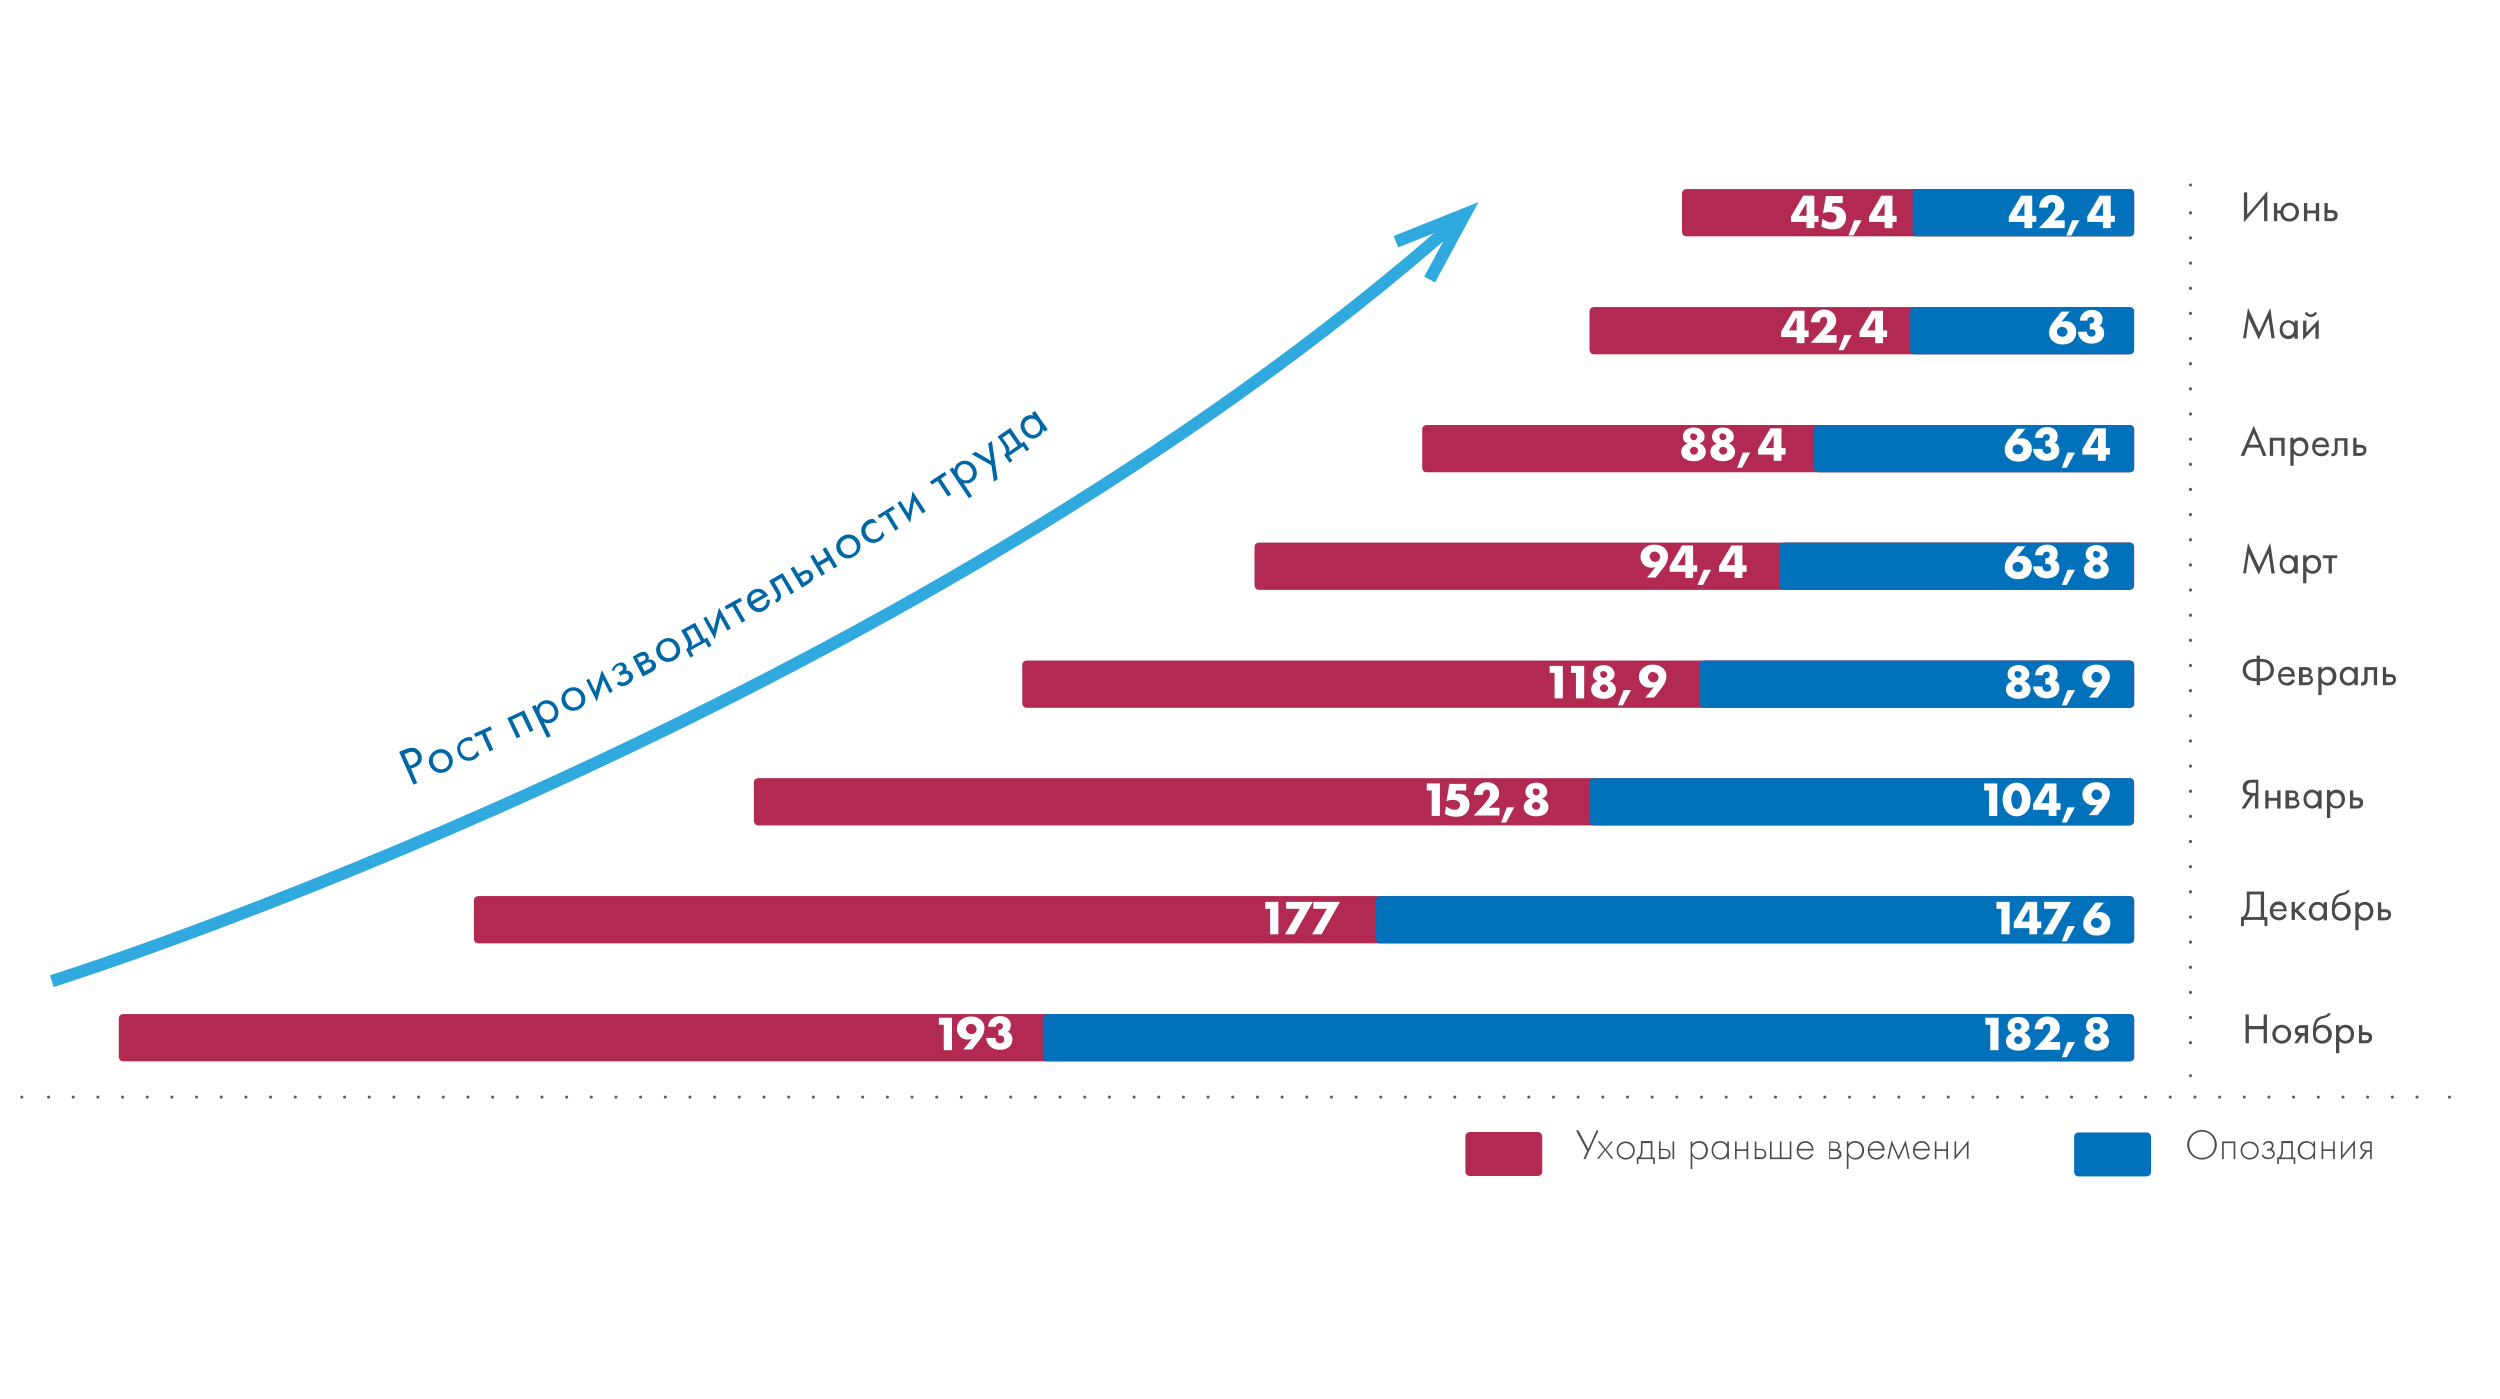 <?xml version="1.0" encoding="utf-8"?>
<!-- Generator: Adobe Illustrator 21.0.2, SVG Export Plug-In . SVG Version: 6.00 Build 0)  -->
<svg version="1.1" id="Слой_1" xmlns="http://www.w3.org/2000/svg" xmlns:xlink="http://www.w3.org/1999/xlink" x="0px" y="0px"
	 viewBox="0 0 608.2 340.3" style="enable-background:new 0 0 608.2 340.3;" xml:space="preserve">
<style type="text/css">
	.st0{clip-path:url(#SVGID_2_);fill:#B22951;}
	.st1{clip-path:url(#SVGID_2_);fill:#0071BA;}
	.st2{fill:#4A4A49;}
	.st3{clip-path:url(#SVGID_4_);fill:#0071BA;}
	.st4{fill:#FFFFFF;}
	.st5{filter:url(#Adobe_OpacityMaskFilter);}
	.st6{clip-path:url(#SVGID_6_);fill:url(#SVGID_8_);}
	.st7{clip-path:url(#SVGID_6_);mask:url(#SVGID_7_);}
	.st8{clip-path:url(#SVGID_10_);fill:none;stroke:#30A9DF;stroke-width:3;}
	.st9{fill:#0067A7;}
	
		.st10{fill:none;stroke:#5C5C5B;stroke-width:0.75;stroke-linecap:round;stroke-linejoin:round;stroke-dasharray:5.900000e-02,6.059;}
	.st11{fill:none;stroke:#5C5C5B;stroke-width:0.75;stroke-linecap:round;stroke-linejoin:round;}
	
		.st12{fill:none;stroke:#5C5C5B;stroke-width:0.75;stroke-linecap:round;stroke-linejoin:round;stroke-dasharray:1.000000e-03,6.001;}
	.st13{clip-path:url(#SVGID_12_);fill:none;stroke:#5C5C5B;stroke-width:0.75;stroke-linecap:round;stroke-linejoin:round;}
</style>
<g>
	<defs>
		<rect id="SVGID_1_" x="4.8" width="603.4" height="340.3"/>
	</defs>
	<clipPath id="SVGID_2_">
		<use xlink:href="#SVGID_1_"  style="overflow:visible;"/>
	</clipPath>
	<path class="st0" d="M357.6,275.4c0,0-1.1,0-1.1,1.1v8.5c0,0,0,1.1,1.1,1.1h16.5c0,0,1.1,0,1.1-1.1v-8.5c0,0,0-1.1-1.1-1.1H357.6z"
		/>
	<path class="st0" d="M28.9,257.1c0,0,0,1.1,1.1,1.1h488.1c0,0,1.1,0,1.1-1.1v-9.3c0,0,0-1.1-1.1-1.1H30c0,0-1.1,0-1.1,1.1V257.1z"
		/>
	<path class="st0" d="M115.3,228.4c0,0,0,1.1,1.1,1.1h401.7c0,0,1.1,0,1.1-1.1v-9.3c0,0,0-1.1-1.1-1.1H116.4c0,0-1.1,0-1.1,1.1
		V228.4z"/>
	<path class="st0" d="M183.4,199.7c0,0,0,1.1,1.1,1.1h333.6c0,0,1.1,0,1.1-1.1v-9.3c0,0,0-1.1-1.1-1.1H184.5c0,0-1.1,0-1.1,1.1
		V199.7z"/>
	<path class="st0" d="M248.7,171.1c0,0,0,1.1,1.1,1.1h268.3c0,0,1.1,0,1.1-1.1v-9.3c0,0,0-1.1-1.1-1.1H249.8c0,0-1.1,0-1.1,1.1
		V171.1z"/>
	<path class="st0" d="M305.2,142.4c0,0,0,1.1,1.1,1.1h211.8c0,0,1.1,0,1.1-1.1v-9.3c0,0,0-1.1-1.1-1.1H306.3c0,0-1.1,0-1.1,1.1
		V142.4z"/>
	<path class="st0" d="M346,113.8c0,0,0,1.1,1.1,1.1h171c0,0,1.1,0,1.1-1.1v-9.3c0,0,0-1.1-1.1-1.1h-171c0,0-1.1,0-1.1,1.1V113.8z"/>
	<path class="st0" d="M386.7,85.1c0,0,0,1.1,1.1,1.1h130.2c0,0,1.1,0,1.1-1.1v-9.3c0,0,0-1.1-1.1-1.1H387.8c0,0-1.1,0-1.1,1.1V85.1z
		"/>
	<path class="st0" d="M409.2,56.4c0,0,0,1.1,1.1,1.1h107.8c0,0,1.1,0,1.1-1.1v-9.3c0,0,0-1.1-1.1-1.1H410.3c0,0-1.1,0-1.1,1.1V56.4z
		"/>
	<path class="st1" d="M505.7,275.5c0,0-1.1,0-1.1,1.1v8.5c0,0,0,1.1,1.1,1.1h16.5c0,0,1.1,0,1.1-1.1v-8.5c0,0,0-1.1-1.1-1.1H505.7z"
		/>
</g>
<g>
	<path class="st2" d="M547.1,249.6h3.6v-2.8h0.8v7h-0.8v-3.4h-3.6v3.4h-0.8v-7h0.8V249.6z"/>
	<path class="st2" d="M552.8,251.6c0-1.3,1-2.3,2.3-2.3c1.3,0,2.3,1,2.3,2.3c0,1.3-1,2.3-2.3,2.3
		C553.8,253.9,552.8,252.9,552.8,251.6z M553.6,251.6c0,1.1,0.8,1.6,1.5,1.6c0.8,0,1.5-0.6,1.5-1.6c0-1.1-0.7-1.6-1.5-1.6
		C554.3,250,553.6,250.6,553.6,251.6z"/>
	<path class="st2" d="M559.4,252c-0.1,0-0.5,0-0.8-0.3c-0.2-0.2-0.3-0.5-0.3-0.9s0.1-0.8,0.4-1c0.4-0.4,0.8-0.4,1.3-0.4h1.5v4.4
		h-0.8V252h-0.5l-1.2,1.8h-0.9L559.4,252z M560.7,250.1H560c-0.3,0-0.5,0-0.7,0.1c-0.1,0.1-0.3,0.3-0.3,0.5c0,0.2,0.1,0.4,0.3,0.5
		c0.2,0.1,0.5,0.1,0.7,0.1h0.7V250.1z"/>
	<path class="st2" d="M567.1,246.4c-0.3,0.8-1,1.1-1.4,1.2c-0.4,0.1-1,0.2-1.4,0.5c-0.5,0.4-0.9,1.2-0.9,2h0
		c0.3-0.5,0.8-0.8,1.6-0.8c1.3,0,2.3,1,2.3,2.3c0,1.3-1,2.3-2.4,2.3c-0.7,0-1.2-0.3-1.5-0.5c-0.7-0.6-0.7-1.5-0.7-2.2
		c0-0.8,0-2.8,1.2-3.6c0.5-0.3,1-0.4,1.5-0.5c0.6-0.1,0.8-0.3,0.9-0.6H567.1z M563.4,251.6c0,1.1,0.8,1.6,1.5,1.6
		c0.8,0,1.5-0.6,1.5-1.6c0-1.1-0.7-1.6-1.5-1.6C564.1,250,563.4,250.6,563.4,251.6z"/>
	<path class="st2" d="M569.1,256.2h-0.8v-6.8h0.8v0.6c0.5-0.6,1.2-0.7,1.5-0.7c1.4,0,2.1,1.1,2.1,2.3c0,1.2-0.8,2.3-2.1,2.3
		c-0.7,0-1.2-0.3-1.5-0.7V256.2z M571.9,251.6c0-1.1-0.7-1.6-1.4-1.6c-0.7,0-1.4,0.6-1.4,1.6c0,0.9,0.6,1.6,1.5,1.6
		C571.4,253.2,571.9,252.5,571.9,251.6z"/>
	<path class="st2" d="M573.9,249.4h0.8v1.7h0.8c0.4,0,0.9,0,1.3,0.4c0.2,0.2,0.3,0.5,0.3,0.9c0,0.5-0.2,0.8-0.4,1
		c-0.4,0.4-0.8,0.4-1.3,0.4h-1.5V249.4z M575.3,253.1c0.3,0,0.5,0,0.7-0.1c0.1-0.1,0.3-0.2,0.3-0.6c0-0.2-0.1-0.4-0.3-0.5
		c-0.2-0.1-0.4-0.1-0.7-0.1h-0.7v1.3H575.3z"/>
</g>
<g>
	<path class="st2" d="M550.8,216.8v6.3h0.8v2.2h-0.7v-1.5h-5v1.5h-0.7v-2.2c0.5,0,0.9-0.4,1.1-0.9c0.1-0.3,0.3-0.9,0.3-1.8v-3.5
		H550.8z M547.3,220.3c0,1-0.1,1.5-0.3,2c-0.1,0.3-0.3,0.6-0.5,0.8h3.5v-5.5h-2.7V220.3z"/>
	<path class="st2" d="M556.3,222.7c-0.1,0.2-0.3,0.5-0.5,0.7c-0.4,0.4-0.9,0.5-1.4,0.5c-1,0-2.2-0.7-2.2-2.3c0-1.3,0.8-2.3,2.1-2.3
		c0.9,0,1.4,0.4,1.6,0.8c0.3,0.4,0.4,1.1,0.4,1.6H553c0,0.9,0.6,1.5,1.4,1.5c0.4,0,0.6-0.1,0.9-0.3c0.2-0.2,0.4-0.4,0.5-0.6
		L556.3,222.7z M555.6,221.2c-0.1-0.7-0.6-1.1-1.3-1.1s-1.2,0.5-1.3,1.1H555.6z"/>
	<path class="st2" d="M558.3,219.5v1.8l1.8-1.8h0.9l-1.9,1.9l2.1,2.4h-1l-1.7-1.9l-0.2,0.2v1.7h-0.8v-4.4H558.3z"/>
	<path class="st2" d="M565.3,219.5h0.8v4.4h-0.8v-0.6c-0.3,0.3-0.7,0.7-1.5,0.7c-1.1,0-2.1-0.8-2.1-2.3c0-1.5,1-2.3,2.1-2.3
		c0.8,0,1.3,0.5,1.5,0.7V219.5z M562.5,221.7c0,0.9,0.5,1.6,1.4,1.6c0.9,0,1.4-0.8,1.4-1.6c0-1.1-0.8-1.6-1.4-1.6
		C563.1,220.1,562.5,220.6,562.5,221.7z"/>
	<path class="st2" d="M571.7,216.5c-0.3,0.8-1,1.1-1.4,1.2c-0.4,0.1-1,0.2-1.4,0.5c-0.5,0.4-0.9,1.2-0.9,2h0
		c0.3-0.5,0.8-0.8,1.6-0.8c1.3,0,2.3,1,2.3,2.3c0,1.3-1,2.3-2.4,2.3c-0.7,0-1.2-0.3-1.5-0.5c-0.7-0.6-0.7-1.5-0.7-2.2
		c0-0.8,0-2.8,1.2-3.6c0.5-0.3,1-0.4,1.5-0.5c0.6-0.1,0.8-0.3,0.9-0.6H571.7z M568,221.7c0,1.1,0.8,1.6,1.5,1.6
		c0.8,0,1.5-0.6,1.5-1.6c0-1.1-0.7-1.6-1.5-1.6C568.7,220.1,568,220.6,568,221.7z"/>
	<path class="st2" d="M573.7,226.3H573v-6.8h0.8v0.6c0.5-0.6,1.2-0.7,1.5-0.7c1.4,0,2.1,1.1,2.1,2.3c0,1.2-0.8,2.3-2.1,2.3
		c-0.7,0-1.2-0.3-1.5-0.7V226.3z M576.6,221.7c0-1.1-0.7-1.6-1.4-1.6c-0.7,0-1.4,0.6-1.4,1.6c0,0.9,0.6,1.6,1.5,1.6
		C576,223.3,576.6,222.6,576.6,221.7z"/>
	<path class="st2" d="M578.5,219.5h0.8v1.7h0.8c0.4,0,0.9,0,1.3,0.4c0.2,0.2,0.3,0.5,0.3,0.9c0,0.5-0.2,0.8-0.4,1
		c-0.4,0.4-0.9,0.4-1.3,0.4h-1.5V219.5z M580,223.2c0.3,0,0.5,0,0.7-0.1c0.1-0.1,0.3-0.2,0.3-0.6c0-0.2-0.1-0.4-0.3-0.5
		c-0.2-0.1-0.4-0.1-0.7-0.1h-0.7v1.3H580z"/>
</g>
<g>
	<path class="st2" d="M547.4,193.5c-0.3,0-0.8-0.1-1.2-0.4c-0.5-0.4-0.6-1-0.6-1.4c0-0.6,0.2-1.1,0.5-1.4c0.5-0.6,1.3-0.6,1.7-0.6
		h1.6v7h-0.8v-3.1h-0.4l-2,3.1h-0.9L547.4,193.5z M548,190.4c-0.4,0-0.9,0-1.2,0.4c-0.2,0.2-0.3,0.5-0.3,0.9c0,0.5,0.2,0.8,0.4,0.9
		c0.3,0.2,0.7,0.3,1.1,0.3h0.8v-2.5H548z"/>
	<path class="st2" d="M551.1,192.3h0.8v1.8h2.1v-1.8h0.8v4.4h-0.8v-1.9h-2.1v1.9h-0.8V192.3z"/>
	<path class="st2" d="M557.8,192.3c0.2,0,0.6,0,0.9,0.3c0.2,0.1,0.4,0.4,0.4,0.8c0,0.4-0.2,0.7-0.5,0.9c0.1,0,0.3,0.1,0.5,0.3
		c0.2,0.2,0.3,0.5,0.3,0.8c0,0.5-0.2,0.8-0.5,1c-0.3,0.2-0.7,0.3-1,0.3h-1.9v-4.4H557.8z M557.7,194c0.1,0,0.3,0,0.5-0.1
		c0.1-0.1,0.2-0.2,0.2-0.5c0-0.2-0.1-0.3-0.2-0.4c-0.2-0.1-0.4-0.1-0.6-0.1h-0.7v1.1H557.7z M557.8,196c0.2,0,0.5,0,0.7-0.1
		c0.1-0.1,0.3-0.3,0.3-0.5s-0.1-0.4-0.2-0.5c-0.2-0.1-0.5-0.2-0.7-0.2h-1v1.3H557.8z"/>
	<path class="st2" d="M564,192.3h0.8v4.4H564V196c-0.3,0.3-0.7,0.7-1.5,0.7c-1.1,0-2.1-0.8-2.1-2.3c0-1.5,1-2.3,2.1-2.3
		c0.8,0,1.3,0.5,1.5,0.7V192.3z M561.1,194.4c0,0.9,0.5,1.6,1.4,1.6c0.9,0,1.4-0.8,1.4-1.6c0-1.1-0.8-1.6-1.4-1.6
		C561.8,192.8,561.1,193.4,561.1,194.4z"/>
	<path class="st2" d="M566.9,199h-0.8v-6.8h0.8v0.6c0.5-0.6,1.2-0.7,1.5-0.7c1.4,0,2.1,1.1,2.1,2.3c0,1.2-0.8,2.3-2.1,2.3
		c-0.7,0-1.2-0.3-1.5-0.7V199z M569.7,194.5c0-1.1-0.7-1.6-1.4-1.6c-0.7,0-1.4,0.6-1.4,1.6c0,0.9,0.6,1.6,1.5,1.6
		C569.2,196.1,569.7,195.4,569.7,194.5z"/>
	<path class="st2" d="M571.7,192.3h0.8v1.7h0.8c0.4,0,0.9,0,1.3,0.4c0.2,0.2,0.3,0.5,0.3,0.9c0,0.5-0.2,0.8-0.4,1
		c-0.4,0.4-0.8,0.4-1.3,0.4h-1.5V192.3z M573.1,196c0.3,0,0.5,0,0.7-0.1c0.1-0.1,0.3-0.2,0.3-0.6c0-0.2-0.1-0.4-0.3-0.5
		c-0.2-0.1-0.4-0.1-0.7-0.1h-0.7v1.3H573.1z"/>
</g>
<g>
	<path class="st2" d="M549,165.7h-0.2c-2.6,0-3.2-1.6-3.2-2.7s0.6-2.7,3.2-2.7h0.2v-0.8h0.8v0.8h0.2c2.6,0,3.2,1.6,3.2,2.7
		s-0.6,2.7-3.2,2.7h-0.2v1H549V165.7z M549,161h-0.2c-1.9,0-2.4,1.1-2.4,2s0.5,2,2.4,2h0.2V161z M549.8,165h0.2c1.9,0,2.4-1.1,2.4-2
		s-0.5-2-2.4-2h-0.2V165z"/>
	<path class="st2" d="M558.3,165.6c-0.1,0.2-0.3,0.5-0.5,0.7c-0.4,0.4-0.9,0.5-1.4,0.5c-1,0-2.2-0.7-2.2-2.3c0-1.3,0.8-2.3,2.1-2.3
		c0.9,0,1.4,0.4,1.6,0.8c0.3,0.4,0.4,1.1,0.4,1.6h-3.4c0,0.9,0.6,1.5,1.4,1.5c0.4,0,0.6-0.1,0.9-0.3c0.2-0.2,0.4-0.4,0.5-0.6
		L558.3,165.6z M557.5,164c-0.1-0.7-0.6-1.1-1.3-1.1c-0.6,0-1.2,0.5-1.3,1.1H557.5z"/>
	<path class="st2" d="M561.1,162.3c0.2,0,0.6,0,0.9,0.3c0.2,0.1,0.4,0.4,0.4,0.8c0,0.4-0.2,0.7-0.5,0.9c0.1,0,0.3,0.1,0.5,0.3
		c0.2,0.2,0.3,0.5,0.3,0.8c0,0.5-0.2,0.8-0.5,1c-0.3,0.2-0.7,0.3-1,0.3h-1.9v-4.4H561.1z M561,164.1c0.1,0,0.3,0,0.5-0.1
		c0.1-0.1,0.2-0.2,0.2-0.5c0-0.2-0.1-0.3-0.2-0.4c-0.2-0.1-0.4-0.1-0.6-0.1h-0.7v1.1H561z M561.1,166c0.2,0,0.5,0,0.7-0.1
		c0.1-0.1,0.3-0.3,0.3-0.5s-0.1-0.4-0.2-0.5c-0.2-0.1-0.5-0.2-0.7-0.2h-1v1.3H561.1z"/>
	<path class="st2" d="M564.7,169.1H564v-6.8h0.8v0.6c0.5-0.6,1.2-0.7,1.5-0.7c1.4,0,2.1,1.1,2.1,2.3c0,1.2-0.8,2.3-2.1,2.3
		c-0.7,0-1.2-0.3-1.5-0.7V169.1z M567.5,164.5c0-1.1-0.7-1.6-1.4-1.6c-0.7,0-1.4,0.6-1.4,1.6c0,0.9,0.6,1.6,1.5,1.6
		C567,166.1,567.5,165.4,567.5,164.5z"/>
	<path class="st2" d="M572.8,162.3h0.8v4.4h-0.8v-0.6c-0.3,0.3-0.7,0.7-1.5,0.7c-1.1,0-2.1-0.8-2.1-2.3c0-1.5,1-2.3,2.1-2.3
		c0.8,0,1.3,0.5,1.5,0.7V162.3z M570,164.5c0,0.9,0.5,1.6,1.4,1.6c0.9,0,1.4-0.8,1.4-1.6c0-1.1-0.8-1.6-1.4-1.6
		C570.7,162.9,570,163.4,570,164.5z"/>
	<path class="st2" d="M578.3,166.7h-0.8V163H576v2c0,0.4,0,0.9-0.3,1.3c-0.1,0.2-0.5,0.5-1.1,0.5c-0.1,0-0.2,0-0.2,0V166
		c0.1,0,0.1,0,0.2,0c0.3,0,0.5-0.1,0.5-0.3c0.1-0.2,0.1-0.5,0.1-0.7v-2.7h3.1V166.7z"/>
	<path class="st2" d="M579.7,162.3h0.8v1.7h0.8c0.4,0,0.9,0,1.3,0.4c0.2,0.2,0.3,0.5,0.3,0.9c0,0.5-0.2,0.8-0.4,1
		c-0.4,0.4-0.8,0.4-1.3,0.4h-1.5V162.3z M581.2,166c0.3,0,0.5,0,0.7-0.1c0.1-0.1,0.3-0.2,0.3-0.6c0-0.2-0.1-0.4-0.3-0.5
		c-0.2-0.1-0.4-0.1-0.7-0.1h-0.7v1.3H581.2z"/>
</g>
<g>
	<path class="st2" d="M545.7,139.5l1.2-7.4l2.7,5.9l2.7-5.9l1.1,7.4h-0.8l-0.7-4.9l-2.4,5.2l-2.4-5.2l-0.7,4.9H545.7z"/>
	<path class="st2" d="M558.2,135.1h0.8v4.4h-0.8v-0.6c-0.3,0.3-0.7,0.7-1.5,0.7c-1.1,0-2.1-0.8-2.1-2.3c0-1.5,1-2.3,2.1-2.3
		c0.8,0,1.3,0.5,1.5,0.7V135.1z M555.3,137.3c0,0.9,0.5,1.6,1.4,1.6c0.9,0,1.4-0.8,1.4-1.6c0-1.1-0.8-1.6-1.4-1.6
		C556,135.7,555.3,136.2,555.3,137.3z"/>
	<path class="st2" d="M561.1,141.9h-0.8v-6.8h0.8v0.6c0.5-0.6,1.2-0.7,1.5-0.7c1.4,0,2.1,1.1,2.1,2.3c0,1.2-0.8,2.3-2.1,2.3
		c-0.7,0-1.2-0.3-1.5-0.7V141.9z M563.9,137.3c0-1.1-0.7-1.6-1.4-1.6c-0.7,0-1.4,0.6-1.4,1.6c0,0.9,0.6,1.6,1.5,1.6
		C563.4,138.9,563.9,138.2,563.9,137.3z"/>
	<path class="st2" d="M567.3,135.8v3.7h-0.8v-3.7h-1.4v-0.7h3.5v0.7H567.3z"/>
</g>
<g>
	<path class="st2" d="M549.8,108.9h-3l-0.8,2h-0.9l3.2-7.3l3.1,7.3h-0.9L549.8,108.9z M549.5,108.2l-1.2-2.8l-1.2,2.8H549.5z"/>
	<path class="st2" d="M555.8,106.5v4.4H555v-3.7h-2v3.7h-0.8v-4.4H555.8z"/>
	<path class="st2" d="M558,113.3h-0.8v-6.8h0.8v0.6c0.5-0.6,1.2-0.7,1.5-0.7c1.4,0,2.1,1.1,2.1,2.3c0,1.2-0.8,2.3-2.1,2.3
		c-0.7,0-1.2-0.3-1.5-0.7V113.3z M560.8,108.8c0-1.1-0.7-1.6-1.4-1.6c-0.7,0-1.4,0.6-1.4,1.6c0,0.9,0.6,1.6,1.5,1.6
		C560.3,110.4,560.8,109.6,560.8,108.8z"/>
	<path class="st2" d="M566.6,109.8c-0.1,0.2-0.3,0.5-0.5,0.7c-0.4,0.4-0.9,0.5-1.4,0.5c-1,0-2.2-0.7-2.2-2.3c0-1.3,0.8-2.3,2.1-2.3
		c0.9,0,1.4,0.4,1.6,0.8c0.3,0.4,0.4,1.1,0.4,1.6h-3.4c0,0.9,0.6,1.5,1.4,1.5c0.4,0,0.6-0.1,0.9-0.3c0.2-0.2,0.4-0.4,0.5-0.6
		L566.6,109.8z M565.9,108.2c-0.1-0.7-0.6-1.1-1.3-1.1s-1.2,0.5-1.3,1.1H565.9z"/>
	<path class="st2" d="M571.1,110.9h-0.8v-3.7h-1.6v2c0,0.4,0,0.9-0.3,1.3c-0.1,0.2-0.5,0.5-1,0.5c-0.1,0-0.2,0-0.2,0v-0.7
		c0.1,0,0.1,0,0.2,0c0.3,0,0.5-0.1,0.5-0.3c0.1-0.2,0.1-0.5,0.1-0.7v-2.7h3.1V110.9z"/>
	<path class="st2" d="M572.5,106.5h0.8v1.7h0.8c0.4,0,0.9,0,1.3,0.4c0.2,0.2,0.3,0.5,0.3,0.9c0,0.5-0.2,0.8-0.4,1
		c-0.4,0.4-0.9,0.4-1.3,0.4h-1.5V106.5z M574,110.2c0.3,0,0.5,0,0.7-0.1c0.1-0.1,0.3-0.2,0.3-0.6c0-0.2-0.1-0.4-0.3-0.5
		c-0.2-0.1-0.4-0.1-0.7-0.1h-0.7v1.3H574z"/>
</g>
<g>
	<path class="st2" d="M545.7,82.3l1.2-7.4l2.7,5.9l2.7-5.9l1.1,7.4h-0.8l-0.7-4.9l-2.4,5.2l-2.4-5.2l-0.7,4.9H545.7z"/>
	<path class="st2" d="M558.2,78h0.8v4.4h-0.8v-0.6c-0.3,0.3-0.7,0.7-1.5,0.7c-1.1,0-2.1-0.8-2.1-2.3c0-1.5,1-2.3,2.1-2.3
		c0.8,0,1.3,0.5,1.5,0.7V78z M555.3,80.1c0,0.9,0.5,1.6,1.4,1.6c0.9,0,1.4-0.8,1.4-1.6c0-1.1-0.8-1.6-1.4-1.6
		C556,78.5,555.3,79.1,555.3,80.1z"/>
	<path class="st2" d="M561.1,78v2.9l3-3.2v4.7h-0.8v-2.9l-3,3.2V78H561.1z M561.3,75.9c0.1,0.4,0.4,0.6,0.9,0.6
		c0.5,0,0.8-0.3,0.9-0.6l0.6,0.2c-0.2,0.6-0.8,1-1.5,1c-0.7,0-1.3-0.4-1.5-1L561.3,75.9z"/>
</g>
<g>
	<path class="st2" d="M550.8,48.4l-4.9,5.7v-7.3h0.8v5.4l4.9-5.7v7.3h-0.8V48.4z"/>
	<path class="st2" d="M554.8,51.2c0.1-0.5,0.3-1,0.6-1.2c0.4-0.4,1-0.7,1.6-0.7c1.3,0,2.3,1,2.3,2.3s-1,2.3-2.3,2.3
		c-0.9,0-1.5-0.4-1.8-0.8c-0.2-0.3-0.4-0.7-0.5-1.2H554v1.9h-0.8v-4.4h0.8v1.8H554.8z M555.5,51.6c0,1.1,0.7,1.6,1.5,1.6
		c0.8,0,1.5-0.6,1.5-1.6S557.8,50,557,50C556.2,50,555.5,50.6,555.5,51.6z"/>
	<path class="st2" d="M560.5,49.4h0.8v1.8h2.1v-1.8h0.8v4.4h-0.8v-1.9h-2.1v1.9h-0.8V49.4z"/>
	<path class="st2" d="M565.5,49.4h0.8v1.7h0.8c0.4,0,0.9,0,1.3,0.4c0.2,0.2,0.3,0.5,0.3,0.9c0,0.5-0.2,0.8-0.4,1
		c-0.4,0.4-0.9,0.4-1.3,0.4h-1.5V49.4z M566.9,53.1c0.3,0,0.5,0,0.7-0.1c0.1-0.1,0.3-0.2,0.3-0.6c0-0.2-0.1-0.4-0.3-0.5
		c-0.2-0.1-0.4-0.1-0.7-0.1h-0.7v1.3H566.9z"/>
</g>
<g>
	<path class="st2" d="M384,275l2.4,4.5l2-4.5h0.5l-3.2,7h-0.5l0.9-2l-2.7-5H384z"/>
	<path class="st2" d="M390.3,279.7l-1.6-2h0.5l1.4,1.8l1.3-1.8h0.5l-1.6,2l1.7,2.2h-0.5l-1.5-2l-1.5,2h-0.5L390.3,279.7z"/>
	<path class="st2" d="M397.7,279.9c0,1.3-1,2.2-2.2,2.2s-2.2-1-2.2-2.2c0-1.3,1-2.2,2.2-2.2S397.7,278.6,397.7,279.9z M397.3,279.9
		c0-1-0.8-1.8-1.8-1.8s-1.8,0.8-1.8,1.8s0.8,1.8,1.8,1.8S397.3,280.9,397.3,279.9z"/>
	<path class="st2" d="M402,277.7v3.9h0.6v1.6h-0.4V282h-3.6v1.2h-0.4v-1.6c0.4,0,0.7-0.3,0.8-0.6c0.1-0.3,0.2-0.7,0.2-1.2v-2.2H402z
		 M401.6,278.1h-2v1.9c0,0.9-0.3,1.4-0.5,1.6h2.5V278.1z"/>
	<path class="st2" d="M404,277.7v1.8h1c0.3,0,0.8,0,1.1,0.4c0.2,0.2,0.3,0.6,0.3,0.9c0,0.3-0.1,0.7-0.4,0.9c-0.3,0.3-0.7,0.3-1,0.3
		h-1.4v-4.3H404z M405,281.6c0.2,0,0.5,0,0.7-0.2c0.2-0.1,0.3-0.4,0.3-0.7c0-0.3-0.1-0.5-0.3-0.7c-0.2-0.1-0.4-0.2-0.7-0.2h-1v1.7
		H405z M407.3,277.7v4.3h-0.4v-4.3H407.3z"/>
	<path class="st2" d="M411.7,284.4h-0.4v-6.7h0.4v0.7c0.4-0.6,1-0.8,1.7-0.8c1.3,0,2.1,1,2.1,2.2c0,1.3-0.8,2.3-2.1,2.3
		c-1.1,0-1.5-0.7-1.7-0.9V284.4z M415,279.8c0-1.2-0.8-1.8-1.7-1.8c-0.8,0-1.7,0.6-1.7,1.8c0,1.1,0.6,1.9,1.7,1.9
		C414.4,281.7,415,280.9,415,279.8z"/>
	<path class="st2" d="M420.2,277.7h0.4v4.3h-0.4v-0.8c-0.4,0.7-1.1,0.9-1.7,0.9c-1.1,0-2.1-0.8-2.1-2.3c0-1.3,0.8-2.2,2.1-2.2
		c0.7,0,1.3,0.3,1.7,0.8V277.7z M416.8,279.8c0,1,0.6,1.9,1.7,1.9c1.1,0,1.7-0.9,1.7-1.9c0-1.3-0.9-1.8-1.7-1.8
		C417.7,278,416.8,278.6,416.8,279.8z"/>
	<path class="st2" d="M422.1,277.7h0.4v1.9h2.4v-1.9h0.4v4.3h-0.4v-2h-2.4v2h-0.4V277.7z"/>
	<path class="st2" d="M427.3,277.7v1.8h1c0.3,0,0.8,0,1.1,0.4c0.2,0.2,0.3,0.6,0.3,0.9c0,0.3-0.1,0.7-0.4,0.9
		c-0.3,0.3-0.7,0.3-1,0.3h-1.4v-4.3H427.3z M428.3,281.6c0.2,0,0.5,0,0.7-0.2c0.2-0.1,0.3-0.4,0.3-0.7c0-0.3-0.1-0.5-0.3-0.7
		c-0.2-0.1-0.4-0.2-0.7-0.2h-1v1.7H428.3z"/>
	<path class="st2" d="M430.6,277.7h0.4v3.9h2v-3.9h0.4v3.9h2v-3.9h0.4v4.3h-5.2V277.7z"/>
	<path class="st2" d="M437.5,279.9c0,1.1,0.8,1.8,1.7,1.8c0.7,0,1.2-0.4,1.5-1l0.4,0.2c-0.3,0.5-0.8,1.2-1.9,1.2
		c-1.3,0-2.1-1-2.1-2.2c0-1.5,1-2.3,2.1-2.3c1.2,0,2,0.9,2,2.3H437.5z M440.8,279.5c-0.1-0.8-0.7-1.5-1.6-1.5
		c-0.9,0-1.5,0.7-1.6,1.5H440.8z"/>
	<path class="st2" d="M446.3,277.7c0.2,0,0.6,0,0.9,0.3c0.2,0.1,0.4,0.4,0.4,0.8c0,0.4-0.2,0.7-0.5,0.9c0.1,0,0.3,0.1,0.5,0.2
		c0.2,0.2,0.4,0.4,0.4,0.9c0,0.5-0.2,0.8-0.4,0.9c-0.3,0.3-0.8,0.3-1,0.3h-1.6v-4.3H446.3z M446.3,279.6c0.2,0,0.4,0,0.6-0.2
		c0.1-0.1,0.3-0.3,0.3-0.6c0-0.3-0.1-0.5-0.3-0.6c-0.2-0.2-0.5-0.2-0.6-0.2h-1v1.5H446.3z M446.5,281.6c0.2,0,0.5,0,0.7-0.2
		c0.1-0.1,0.3-0.3,0.3-0.6c0-0.3-0.1-0.5-0.3-0.6c-0.2-0.2-0.5-0.2-0.8-0.2h-1.2v1.6H446.5z"/>
	<path class="st2" d="M449.7,284.4h-0.4v-6.7h0.4v0.7c0.4-0.6,1-0.8,1.7-0.8c1.3,0,2.1,1,2.1,2.2c0,1.3-0.8,2.3-2.1,2.3
		c-1.1,0-1.5-0.7-1.7-0.9V284.4z M453,279.8c0-1.2-0.8-1.8-1.7-1.8c-0.8,0-1.7,0.6-1.7,1.8c0,1.1,0.6,1.9,1.7,1.9
		C452.4,281.7,453,280.9,453,279.8z"/>
	<path class="st2" d="M454.8,279.9c0,1.1,0.8,1.8,1.7,1.8c0.7,0,1.2-0.4,1.5-1l0.4,0.2c-0.3,0.5-0.8,1.2-1.9,1.2
		c-1.3,0-2.1-1-2.1-2.2c0-1.5,1-2.3,2.1-2.3c1.2,0,2,0.9,2,2.3H454.8z M458,279.5c-0.1-0.8-0.7-1.5-1.6-1.5c-0.9,0-1.5,0.7-1.6,1.5
		H458z"/>
	<path class="st2" d="M460.2,277.4l1.7,3.9l1.7-3.9l1,4.5h-0.4l-0.7-3.3l-1.6,3.6l-1.6-3.6l-0.7,3.3h-0.4L460.2,277.4z"/>
	<path class="st2" d="M465.8,279.9c0,1.1,0.8,1.8,1.7,1.8c0.7,0,1.2-0.4,1.5-1l0.4,0.2c-0.3,0.5-0.8,1.2-1.9,1.2
		c-1.3,0-2.1-1-2.1-2.2c0-1.5,1-2.3,2.1-2.3c1.2,0,2,0.9,2,2.3H465.8z M469.1,279.5c-0.1-0.8-0.7-1.5-1.6-1.5
		c-0.9,0-1.5,0.7-1.6,1.5H469.1z"/>
	<path class="st2" d="M470.7,277.7h0.4v1.9h2.4v-1.9h0.4v4.3h-0.4v-2h-2.4v2h-0.4V277.7z"/>
	<path class="st2" d="M475.9,277.7v3.4l3-3.7v4.5h-0.4v-3.4l-3,3.7v-4.5H475.9z"/>
</g>
<g>
	<path class="st2" d="M539.3,278.5c0,2-1.6,3.6-3.6,3.6s-3.6-1.6-3.6-3.6s1.6-3.6,3.6-3.6S539.3,276.5,539.3,278.5z M538.8,278.5
		c0-1.8-1.3-3.2-3.1-3.2s-3.1,1.4-3.1,3.2c0,1.8,1.3,3.2,3.1,3.2S538.8,280.3,538.8,278.5z"/>
	<path class="st2" d="M540.6,277.7h3.2v4.3h-0.4v-3.9H541v3.9h-0.4V277.7z"/>
	<path class="st2" d="M549.5,279.9c0,1.3-1,2.2-2.2,2.2s-2.2-1-2.2-2.2c0-1.3,1-2.2,2.2-2.2S549.5,278.6,549.5,279.9z M549.1,279.9
		c0-1-0.8-1.8-1.8-1.8s-1.8,0.8-1.8,1.8s0.8,1.8,1.8,1.8S549.1,280.9,549.1,279.9z"/>
	<path class="st2" d="M550.5,278.4c0.2-0.3,0.6-0.8,1.4-0.8c0.3,0,0.7,0,0.9,0.3c0.2,0.2,0.3,0.4,0.3,0.8c0,0.4-0.2,0.7-0.5,0.9
		c0.2,0,0.4,0.1,0.5,0.3c0.2,0.2,0.3,0.5,0.3,0.8c0,0.4-0.2,0.8-0.5,1c-0.3,0.2-0.7,0.3-1.1,0.3c-0.4,0-0.8-0.1-1.1-0.3
		c-0.1-0.1-0.3-0.3-0.5-0.6l0.4-0.2c0.1,0.3,0.3,0.5,0.5,0.5c0.3,0.2,0.6,0.2,0.8,0.2c0.4,0,0.7-0.1,0.8-0.2
		c0.2-0.2,0.3-0.4,0.3-0.7c0-0.3-0.1-0.5-0.3-0.6c-0.2-0.2-0.6-0.2-0.8-0.2h-0.4v-0.4h0.3c0.2,0,0.4,0,0.6-0.2
		c0.2-0.2,0.3-0.3,0.3-0.5c0-0.3-0.1-0.5-0.2-0.6c-0.1-0.1-0.3-0.2-0.7-0.2c-0.5,0-0.8,0.3-1,0.6L550.5,278.4z"/>
	<path class="st2" d="M557.8,277.7v3.9h0.6v1.6h-0.4V282h-3.6v1.2h-0.4v-1.6c0.4,0,0.7-0.3,0.8-0.6c0.1-0.3,0.2-0.7,0.2-1.2v-2.2
		H557.8z M557.4,278.1h-2v1.9c0,0.9-0.3,1.4-0.5,1.6h2.5V278.1z"/>
	<path class="st2" d="M562.8,277.7h0.4v4.3h-0.4v-0.8c-0.4,0.7-1.1,0.9-1.7,0.9c-1.1,0-2.1-0.8-2.1-2.3c0-1.3,0.8-2.2,2.1-2.2
		c0.7,0,1.3,0.3,1.7,0.8V277.7z M559.5,279.8c0,1,0.6,1.9,1.7,1.9c1.1,0,1.7-0.9,1.7-1.9c0-1.3-0.9-1.8-1.7-1.8
		C560.3,278,559.5,278.6,559.5,279.8z"/>
	<path class="st2" d="M564.8,277.7h0.4v1.9h2.4v-1.9h0.4v4.3h-0.4v-2h-2.4v2h-0.4V277.7z"/>
	<path class="st2" d="M569.9,277.7v3.4l3-3.7v4.5h-0.4v-3.4l-3,3.7v-4.5H569.9z"/>
	<path class="st2" d="M575.4,280.1c-0.3,0-0.6-0.1-0.8-0.3c-0.3-0.3-0.4-0.6-0.4-0.9c0-0.3,0.1-0.7,0.4-0.9c0.3-0.3,0.7-0.3,1-0.3
		h1.4v4.3h-0.4v-1.8h-0.7l-1.3,1.8H574L575.4,280.1z M576.6,278.1h-1c-0.2,0-0.5,0-0.7,0.2c-0.1,0.1-0.3,0.3-0.3,0.7
		c0,0.3,0.1,0.5,0.3,0.6c0.2,0.1,0.5,0.2,0.7,0.2h1V278.1z"/>
</g>
<g>
	<defs>
		<rect id="SVGID_3_" x="4.8" width="603.4" height="340.3"/>
	</defs>
	<clipPath id="SVGID_4_">
		<use xlink:href="#SVGID_3_"  style="overflow:visible;"/>
	</clipPath>
	<path class="st3" d="M465.3,56.4c0,0,0,1.1,1.1,1.1h51.7c0,0,1.1,0,1.1-1.1v-9.3c0,0,0-1.1-1.1-1.1h-51.7c0,0-1.1,0-1.1,1.1V56.4z"
		/>
	<path class="st3" d="M253.7,257.1c0,0,0,1.1,1.1,1.1h263.3c0,0,1.1,0,1.1-1.1v-9.3c0,0,0-1.1-1.1-1.1H254.8c0,0-1.1,0-1.1,1.1
		V257.1z"/>
	<path class="st3" d="M334.7,228.4c0,0,0,1.1,1.1,1.1h182.3c0,0,1.1,0,1.1-1.1v-9.3c0,0,0-1.1-1.1-1.1H335.8c0,0-1.1,0-1.1,1.1
		V228.4z"/>
	<path class="st3" d="M386.7,199.7c0,0,0,1.1,1.1,1.1h130.2c0,0,1.1,0,1.1-1.1v-9.3c0,0,0-1.1-1.1-1.1H387.8c0,0-1.1,0-1.1,1.1
		V199.7z"/>
	<path class="st3" d="M413.5,171.1c0,0,0,1.1,1.1,1.1h103.5c0,0,1.1,0,1.1-1.1v-9.3c0,0,0-1.1-1.1-1.1H414.6c0,0-1.1,0-1.1,1.1
		V171.1z"/>
	<path class="st3" d="M432.9,142.4c0,0,0,1.1,1.1,1.1h84c0,0,1.1,0,1.1-1.1v-9.3c0,0,0-1.1-1.1-1.1h-84c0,0-1.1,0-1.1,1.1V142.4z"/>
	<path class="st3" d="M441.3,113.8c0,0,0,1.1,1.1,1.1h75.7c0,0,1.1,0,1.1-1.1v-9.3c0,0,0-1.1-1.1-1.1h-75.7c0,0-1.1,0-1.1,1.1V113.8
		z"/>
	<path class="st3" d="M464.7,85.1c0,0,0,1.1,1.1,1.1h52.3c0,0,1.1,0,1.1-1.1v-9.3c0,0,0-1.1-1.1-1.1h-52.3c0,0-1.1,0-1.1,1.1V85.1z"
		/>
</g>
<g>
	<path class="st4" d="M229.5,249.3h-1.1v-1.7h3.2v7.9h-2V249.3z"/>
	<path class="st4" d="M234.3,255.4l2.2-2.7c-0.3,0.2-0.6,0.2-1.1,0.2c-0.7,0-1.3-0.2-1.8-0.7c-0.6-0.6-0.8-1.4-0.8-1.9
		c0-0.8,0.3-1.5,0.8-2c0.5-0.5,1.3-1,2.6-1c1.5,0,2.2,0.6,2.5,0.9c0.5,0.5,0.8,1.2,0.8,1.9c0,1.2-0.7,2.3-1.2,2.9l-1.8,2.3H234.3z
		 M235.4,249.4c-0.2,0.2-0.4,0.6-0.4,0.9s0.2,0.6,0.4,0.9c0.2,0.2,0.6,0.4,0.9,0.4c0.3,0,0.6-0.1,0.9-0.3c0.2-0.2,0.4-0.6,0.4-0.9
		c0-0.3-0.2-0.7-0.4-0.9c-0.2-0.2-0.6-0.4-0.9-0.4C236.1,249,235.7,249.1,235.4,249.4z"/>
	<path class="st4" d="M242.2,252.7c0,0.3,0.1,0.6,0.3,0.8c0.2,0.2,0.5,0.3,0.8,0.3c0.4,0,0.6-0.2,0.8-0.3c0.2-0.2,0.2-0.4,0.2-0.7
		c0-0.3-0.2-0.6-0.3-0.7c-0.2-0.2-0.5-0.2-0.8-0.2c-0.1,0-0.2,0-0.3,0v-1.4c0.4,0.1,0.7-0.1,0.8-0.2c0.2-0.2,0.3-0.4,0.3-0.6
		c0-0.2-0.1-0.4-0.2-0.6c-0.1-0.1-0.4-0.2-0.6-0.2c-0.2,0-0.4,0.1-0.6,0.2c-0.2,0.2-0.3,0.4-0.3,0.7h-1.9c0-0.8,0.4-1.5,0.8-1.8
		c0.6-0.6,1.3-0.8,2.1-0.8c0.6,0,1.4,0.1,2,0.7c0.4,0.4,0.6,0.9,0.6,1.5c0,0.3-0.1,0.6-0.2,1c-0.1,0.3-0.3,0.5-0.6,0.6
		c0.5,0.2,0.8,0.5,0.9,0.7c0.2,0.3,0.3,0.7,0.3,1.2c0,0.8-0.4,1.4-0.7,1.7c-0.4,0.4-1.2,0.8-2.4,0.8c-0.8,0-1.6-0.2-2.3-0.8
		c-0.4-0.4-0.9-1-1-2.1H242.2z"/>
</g>
<g>
	<path class="st4" d="M484.1,249.3H483v-1.7h3.2v7.9h-2V249.3z"/>
	<path class="st4" d="M493.4,251.9c0.5,0.5,0.6,1,0.6,1.4c0,0.5-0.2,1.1-0.6,1.5c-0.3,0.3-1,0.8-2.4,0.8c-1.3,0-2-0.5-2.4-0.8
		c-0.4-0.4-0.6-1-0.6-1.5c0-0.5,0.2-1.1,0.6-1.4c0.2-0.2,0.6-0.5,1-0.6c-0.3-0.1-0.5-0.3-0.7-0.4c-0.2-0.2-0.5-0.7-0.5-1.3
		c0-0.6,0.3-1.1,0.6-1.5c0.5-0.4,1.2-0.7,2.1-0.7c0.8,0,1.6,0.3,2,0.8c0.3,0.3,0.6,0.8,0.6,1.4c0,0.6-0.2,1-0.5,1.2
		c-0.2,0.2-0.5,0.4-0.8,0.5C492.8,251.4,493.1,251.7,493.4,251.9z M490.3,252.4c-0.2,0.2-0.3,0.4-0.3,0.6c0,0.2,0.1,0.5,0.3,0.7
		c0.2,0.2,0.4,0.3,0.7,0.3c0.3,0,0.5-0.1,0.7-0.3c0.2-0.2,0.3-0.4,0.3-0.7c0-0.3-0.1-0.5-0.3-0.6c-0.2-0.2-0.5-0.3-0.7-0.3
		C490.7,252.1,490.5,252.2,490.3,252.4z M490.3,249c-0.2,0.2-0.2,0.4-0.2,0.6c0,0.2,0.1,0.4,0.2,0.6c0.2,0.2,0.4,0.3,0.6,0.3
		c0.2,0,0.4,0,0.6-0.2c0.2-0.2,0.3-0.4,0.3-0.6c0-0.2-0.1-0.5-0.3-0.6c-0.2-0.2-0.3-0.2-0.6-0.2C490.7,248.8,490.5,248.9,490.3,249z
		"/>
	<path class="st4" d="M501.1,255.4h-6.3l2-2.1c0.7-0.7,1.2-1.4,1.6-2c0.2-0.3,0.4-0.7,0.4-1.2c0-0.1,0-0.5-0.2-0.8
		c-0.1-0.1-0.3-0.2-0.6-0.2c-0.3,0-0.6,0.2-0.7,0.3c-0.2,0.2-0.3,0.7-0.3,1H495c0-1,0.5-1.8,0.9-2.2c0.5-0.5,1.3-0.9,2.2-0.9
		c1.2,0,1.9,0.5,2.2,0.8c0.3,0.3,0.8,0.9,0.8,1.9c0,1-0.5,1.7-1.2,2.3l-1.3,1.2h2.6V255.4z"/>
	<path class="st4" d="M503,253.5h1.8l-2,3.7h-1.2L503,253.5z"/>
	<path class="st4" d="M512.5,251.9c0.5,0.5,0.6,1,0.6,1.4c0,0.5-0.2,1.1-0.6,1.5c-0.3,0.3-1,0.8-2.4,0.8c-1.3,0-2-0.5-2.4-0.8
		c-0.4-0.4-0.6-1-0.6-1.5c0-0.5,0.2-1.1,0.6-1.4c0.2-0.2,0.6-0.5,1-0.6c-0.3-0.1-0.5-0.3-0.7-0.4c-0.2-0.2-0.5-0.7-0.5-1.3
		c0-0.6,0.3-1.1,0.6-1.5c0.5-0.4,1.2-0.7,2.1-0.7c0.8,0,1.6,0.3,2,0.8c0.3,0.3,0.6,0.8,0.6,1.4c0,0.6-0.2,1-0.5,1.2
		c-0.2,0.2-0.5,0.4-0.8,0.5C511.9,251.4,512.2,251.7,512.5,251.9z M509.4,252.4c-0.2,0.2-0.3,0.4-0.3,0.6c0,0.2,0.1,0.5,0.3,0.7
		c0.2,0.2,0.4,0.3,0.7,0.3c0.3,0,0.5-0.1,0.7-0.3c0.2-0.2,0.3-0.4,0.3-0.7c0-0.3-0.1-0.5-0.3-0.6c-0.2-0.2-0.5-0.3-0.7-0.3
		C509.8,252.1,509.6,252.2,509.4,252.4z M509.4,249c-0.2,0.2-0.2,0.4-0.2,0.6c0,0.2,0.1,0.4,0.2,0.6c0.2,0.2,0.4,0.3,0.6,0.3
		c0.2,0,0.4,0,0.6-0.2c0.2-0.2,0.3-0.4,0.3-0.6c0-0.2-0.1-0.5-0.3-0.6c-0.2-0.2-0.3-0.2-0.6-0.2C509.8,248.8,509.6,248.9,509.4,249z
		"/>
</g>
<g>
	<defs>
		<rect id="SVGID_5_" x="4.8" width="603.4" height="340.3"/>
	</defs>
	<clipPath id="SVGID_6_">
		<use xlink:href="#SVGID_5_"  style="overflow:visible;"/>
	</clipPath>
	<defs>
		<filter id="Adobe_OpacityMaskFilter" filterUnits="userSpaceOnUse" x="0" y="40.7" width="372.5" height="215.2">
			<feFlood  style="flood-color:white;flood-opacity:1" result="back"/>
			<feBlend  in="SourceGraphic" in2="back" mode="normal"/>
		</filter>
	</defs>
	<mask maskUnits="userSpaceOnUse" x="0" y="40.7" width="372.5" height="215.2" id="SVGID_7_">
		<g class="st5">
			
				<linearGradient id="SVGID_8_" gradientUnits="userSpaceOnUse" x1="2.475" y1="372.373" x2="3.787" y2="372.373" gradientTransform="matrix(-173.806 65.329 -65.329 -173.806 24974.076 64762.754)">
				<stop  offset="0" style="stop-color:#FFFFFF"/>
				<stop  offset="1" style="stop-color:#000000"/>
			</linearGradient>
			<polygon class="st6" points="533.5,-198.7 -107.3,42.1 79.5,539.1 720.3,298.2 			"/>
		</g>
	</mask>
	<g class="st7">
		<g>
			<defs>
				<rect id="SVGID_9_" y="40.7" width="372.5" height="215.2"/>
			</defs>
			<clipPath id="SVGID_10_">
				<use xlink:href="#SVGID_9_"  style="overflow:visible;"/>
			</clipPath>
			<path class="st8" d="M12.6,238.7c0,0,207.2-65,343.8-186.6"/>
			<polyline class="st8" points="347.8,68 356.4,52.1 339.6,58.8 			"/>
		</g>
	</g>
</g>
<g>
	<path class="st9" d="M98.6,182.3c0.8-0.3,1.5-0.5,2.3-0.3c0.8,0.3,1.3,0.9,1.5,1.4c0.5,1.1,0.3,2.6-1.6,3.3l-0.8,0.3l1.5,3.5
		l-0.9,0.4l-3.5-8L98.6,182.3z M99.7,186.3l0.7-0.3c1.1-0.5,1.5-1.3,1.1-2.2c-0.6-1.3-1.8-0.9-2.4-0.6l-0.7,0.3L99.7,186.3z"/>
</g>
<g>
	<path class="st9" d="M104.6,186.3c-0.7-1.5,0-3.1,1.5-3.8s3.1,0,3.8,1.5c0.7,1.5,0,3.1-1.5,3.8
		C106.9,188.4,105.3,187.8,104.6,186.3z M105.5,185.9c0.5,1.2,1.7,1.5,2.6,1.1c0.9-0.4,1.5-1.4,0.9-2.6c-0.5-1.2-1.7-1.5-2.6-1.1
		S105,184.7,105.5,185.9z"/>
</g>
<g>
	<path class="st9" d="M115,180.4c-0.7-0.4-1.4-0.2-1.9,0c-0.9,0.4-1.5,1.4-0.9,2.6s1.7,1.5,2.6,1.1c0.5-0.2,1-0.7,1.3-1.5l0.5,1
		c-0.4,0.6-0.9,1-1.3,1.2c-1.5,0.7-3.2,0.1-3.8-1.4c-0.7-1.5-0.1-3.1,1.5-3.8c0.8-0.4,1.4-0.3,1.8-0.2L115,180.4z"/>
</g>
<g>
	<path class="st9" d="M118.1,178.2l1.9,4.2l-0.9,0.4l-1.9-4.2l-1.5,0.7l-0.4-0.8l4-1.8l0.4,0.8L118.1,178.2z"/>
</g>
<g>
	<path class="st9" d="M127.5,172.8l2.3,4.9l-0.9,0.4l-2-4.1l-2.3,1.1l2,4.1l-0.9,0.4l-2.3-4.9L127.5,172.8z"/>
</g>
<g>
	<path class="st9" d="M134,179.1l-0.9,0.4l-3.7-7.6l0.9-0.4l0.3,0.7c0.2-1,0.9-1.4,1.3-1.6c1.5-0.7,3,0.1,3.6,1.4
		c0.7,1.3,0.4,3-1.1,3.7c-0.8,0.4-1.5,0.3-2.1,0L134,179.1z M134.7,172.4c-0.6-1.2-1.7-1.4-2.5-1.1c-0.8,0.4-1.3,1.4-0.7,2.6
		c0.5,1,1.5,1.5,2.5,1C135,174.5,135.2,173.4,134.7,172.4z"/>
</g>
<g>
	<path class="st9" d="M136.9,171.4c-0.7-1.5-0.2-3.1,1.3-3.9c1.5-0.7,3.1-0.2,3.9,1.3c0.7,1.5,0.2,3.1-1.3,3.8
		S137.6,172.8,136.9,171.4z M137.8,170.9c0.6,1.2,1.7,1.4,2.6,1c0.9-0.4,1.4-1.5,0.8-2.7c-0.6-1.2-1.7-1.4-2.6-1
		C137.7,168.7,137.2,169.7,137.8,170.9z"/>
</g>
<g>
	<path class="st9" d="M143.3,165.1l1.6,3.2l1.5-5.3l2.7,5.2l-0.8,0.4l-1.6-3.2l-1.5,5.3l-2.6-5.2L143.3,165.1z"/>
</g>
<g>
	<path class="st9" d="M148.9,163.2c0-0.3,0.1-0.7,0.3-0.9c0.3-0.4,0.6-0.7,0.9-0.8c0.4-0.2,0.8-0.4,1.3-0.3c0.5,0.1,0.7,0.4,0.9,0.7
		c0.3,0.6,0.1,1,0,1.3c0.3-0.1,0.5,0,0.7,0c0.3,0.1,0.6,0.3,0.8,0.7c0.3,0.5,0.3,1.1,0,1.6c-0.2,0.4-0.7,0.8-1.2,1.1
		c-0.4,0.2-0.9,0.4-1.5,0.3c-0.4-0.1-0.8-0.3-1.1-0.5l0.6-0.7c0.1,0.1,0.3,0.3,0.7,0.3c0.4,0.1,0.7,0,0.9-0.2
		c0.2-0.1,0.6-0.3,0.7-0.6c0.1-0.2,0.2-0.5,0-0.9c-0.1-0.3-0.4-0.4-0.6-0.4c-0.3,0-0.7,0.1-0.9,0.2l-0.5,0.3l-0.4-0.8l0.4-0.2
		c0.4-0.2,0.5-0.4,0.6-0.5c0.1-0.1,0.1-0.4,0-0.6c-0.1-0.2-0.3-0.4-0.5-0.4c-0.3-0.1-0.6,0.1-0.7,0.1c-0.2,0.1-0.4,0.3-0.6,0.5
		c-0.1,0.1-0.2,0.4-0.2,0.6L148.9,163.2z"/>
</g>
<g>
	<path class="st9" d="M155.6,158.8c0.3-0.1,0.7-0.3,1.2-0.2c0.2,0,0.6,0.2,0.9,0.7c0.2,0.5,0.2,0.9,0,1.2c0.2,0,0.4-0.1,0.8,0
		c0.4,0.1,0.7,0.4,0.9,0.7c0.3,0.5,0.2,1,0.1,1.4c-0.2,0.4-0.6,0.7-1,0.9l-2.1,1.1l-2.5-4.8L155.6,158.8z M156.5,160.8
		c0.1,0,0.3-0.2,0.5-0.4c0.1-0.1,0.1-0.3,0-0.6c-0.1-0.2-0.3-0.3-0.5-0.3c-0.3,0-0.5,0.1-0.7,0.2L155,160l0.6,1.2L156.5,160.8z
		 M157.8,162.8c0.2-0.1,0.5-0.3,0.7-0.6c0.1-0.2,0.1-0.5,0-0.7c-0.1-0.2-0.3-0.4-0.5-0.4c-0.3-0.1-0.6,0.1-0.8,0.2l-1.1,0.6l0.7,1.4
		L157.8,162.8z"/>
</g>
<g>
	<path class="st9" d="M160,159.5c-0.8-1.5-0.3-3.1,1.2-3.9s3.1-0.3,3.9,1.2c0.8,1.5,0.3,3.1-1.2,3.9
		C162.5,161.4,160.8,161,160,159.5z M160.9,159c0.6,1.2,1.8,1.3,2.6,0.9c0.9-0.5,1.4-1.5,0.7-2.7c-0.6-1.2-1.8-1.4-2.7-0.9
		C160.7,156.8,160.3,157.9,160.9,159z"/>
</g>
<g>
	<path class="st9" d="M169.1,151.5l2.2,4l0.7-0.4l1.1,2l-0.8,0.4l-0.7-1.3l-3.6,2l0.7,1.3L168,160l-1.1-2c0.4-0.2,0.6-0.7,0.5-1.1
		c0-0.4-0.2-0.9-0.5-1.4l-1.2-2.1L169.1,151.5z M168.7,152.7l-1.7,0.9l1,1.8c0.3,0.6,0.5,1.1,0.2,1.8l2.3-1.2L168.7,152.7z"/>
</g>
<g>
	<path class="st9" d="M171.8,150l1.8,3.1l1.3-5.3l2.9,5.1l-0.8,0.5l-1.8-3.2l-1.3,5.3l-2.8-5.1L171.8,150z"/>
</g>
<g>
	<path class="st9" d="M179,147l2.3,4l-0.8,0.5l-2.3-4l-1.5,0.8l-0.4-0.8l3.8-2.1l0.4,0.8L179,147z"/>
</g>
<g>
	<path class="st9" d="M187.3,145.9c0,0.3,0,0.7-0.1,1.1c-0.2,0.6-0.6,1.1-1.2,1.5c-1.1,0.7-2.7,0.6-3.8-1.1c-0.8-1.4-0.6-3,0.9-3.8
		c0.9-0.5,1.8-0.4,2.3-0.2c0.5,0.3,1.1,0.9,1.5,1.5l-3.7,2.1c0.6,1,1.6,1.2,2.4,0.7c0.4-0.2,0.6-0.5,0.8-0.9
		c0.1-0.3,0.1-0.6,0.1-0.9L187.3,145.9z M185.6,144.7c-0.6-0.7-1.4-0.8-2.1-0.4c-0.7,0.4-1,1.2-0.7,2L185.6,144.7z"/>
</g>
<g>
	<path class="st9" d="M193.2,144.1l-0.8,0.5l-2.3-4l-1.7,1l1.2,2.1c0.2,0.4,0.5,0.9,0.4,1.6c0,0.3-0.2,0.8-0.8,1.2
		c-0.1,0-0.2,0.1-0.3,0.1l-0.4-0.7c0.1,0,0.1-0.1,0.2-0.1c0.3-0.2,0.4-0.4,0.4-0.7c0-0.3-0.1-0.6-0.3-0.9l-1.7-2.9l3.3-1.9
		L193.2,144.1z"/>
</g>
<g>
	<path class="st9" d="M192.3,138.3l0.8-0.5l1.1,1.8l0.8-0.5c0.4-0.2,1-0.6,1.7-0.4c0.3,0.1,0.7,0.3,0.9,0.8c0.3,0.5,0.3,1,0.2,1.3
		c-0.2,0.6-0.7,0.9-1.1,1.2l-1.6,1L192.3,138.3z M196.2,141.3c0.3-0.2,0.5-0.3,0.6-0.6c0.1-0.1,0.2-0.4,0-0.8
		c-0.1-0.2-0.3-0.4-0.6-0.4c-0.3,0-0.5,0.1-0.8,0.3l-0.8,0.5l0.9,1.4L196.2,141.3z"/>
</g>
<g>
	<path class="st9" d="M197.1,135.4l0.8-0.5l1.1,1.9l2.2-1.3l-1.1-1.9l0.8-0.5l2.8,4.7l-0.8,0.5l-1.2-2l-2.2,1.3l1.2,2l-0.8,0.5
		L197.1,135.4z"/>
</g>
<g>
	<path class="st9" d="M203.9,134.5c-0.9-1.4-0.5-3.1,1-4c1.4-0.9,3.1-0.5,4,0.9s0.4,3.1-1,3.9C206.5,136.3,204.8,135.9,203.9,134.5z
		 M204.8,134c0.7,1.1,1.9,1.2,2.7,0.7c0.8-0.5,1.3-1.6,0.6-2.7c-0.7-1.1-1.8-1.3-2.7-0.7C204.5,131.8,204.1,132.9,204.8,134z"/>
</g>
<g>
	<path class="st9" d="M213.4,127.3c-0.8-0.3-1.5,0-1.9,0.2c-0.9,0.5-1.3,1.6-0.6,2.7s1.9,1.2,2.7,0.7c0.5-0.3,0.9-0.9,1-1.7l0.6,1
		c-0.3,0.7-0.7,1.1-1.2,1.4c-1.4,0.9-3.1,0.5-4-0.9c-0.9-1.4-0.5-3.1,0.9-4c0.7-0.5,1.4-0.5,1.7-0.4L213.4,127.3z"/>
</g>
<g>
	<path class="st9" d="M216.2,124.7l2.4,3.9l-0.8,0.5l-2.4-3.9l-1.4,0.9l-0.5-0.7l3.7-2.3l0.5,0.7L216.2,124.7z"/>
</g>
<g>
	<path class="st9" d="M219.1,121.9l1.9,3l1-5.4l3.2,4.9l-0.8,0.5l-2-3.1l-1,5.4l-3.1-4.9L219.1,121.9z"/>
</g>
<g>
	<path class="st9" d="M228.9,116.5l2.5,3.8l-0.8,0.5l-2.5-3.8l-1.4,0.9l-0.5-0.7l3.6-2.4l0.5,0.7L228.9,116.5z"/>
</g>
<g>
	<path class="st9" d="M236.5,120.7l-0.8,0.5l-4.7-7l0.8-0.5l0.4,0.6c0.1-1,0.7-1.6,1.1-1.8c1.4-0.9,3-0.3,3.8,0.9
		c0.8,1.2,0.8,2.9-0.6,3.8c-0.7,0.5-1.5,0.5-2.1,0.3L236.5,120.7z M236.3,113.9c-0.7-1.1-1.9-1.2-2.6-0.7c-0.7,0.5-1.1,1.6-0.4,2.7
		c0.6,0.9,1.7,1.3,2.6,0.7C236.8,116,236.9,114.8,236.3,113.9z"/>
</g>
<g>
	<path class="st9" d="M241.2,113.2l-4.8-2.7l0.9-0.6l3.8,2.2l-0.7-4.2l0.9-0.6l1.4,9.3l-0.9,0.6L241.2,113.2z"/>
</g>
<g>
	<path class="st9" d="M245.8,104.1l2.6,3.8l0.7-0.5l1.3,1.9l-0.7,0.5l-0.8-1.2l-3.4,2.3l0.8,1.2l-0.7,0.5l-1.3-1.9
		c0.4-0.3,0.5-0.7,0.4-1.2c-0.1-0.4-0.3-0.9-0.6-1.3l-1.4-2L245.8,104.1z M245.5,105.4l-1.6,1.1l1.2,1.7c0.4,0.5,0.6,1.1,0.4,1.7
		l2.1-1.5L245.5,105.4z"/>
</g>
<g>
	<path class="st9" d="M251,100.5l0.8-0.5l3.1,4.5l-0.8,0.5l-0.4-0.6c0,0.5-0.2,1.3-1,1.8c-1.1,0.8-2.7,0.7-3.8-0.9
		c-1.1-1.5-0.6-3.1,0.5-3.9c0.9-0.6,1.7-0.4,2-0.3L251,100.5z M249.7,104.8c0.7,1,1.7,1.3,2.6,0.7c0.9-0.7,0.9-1.8,0.3-2.7
		c-0.8-1.2-2-1.1-2.6-0.6C249.2,102.6,248.9,103.7,249.7,104.8z"/>
</g>
<g>
	<path class="st4" d="M308.9,221.1h-1.1v-1.7h3.2v7.9h-2V221.1z"/>
	<path class="st4" d="M316.2,221.1h-3.3v-1.7h6.5l-4.5,7.9h-2.3L316.2,221.1z"/>
	<path class="st4" d="M322.8,221.1h-3.3v-1.7h6.5l-4.5,7.9h-2.3L322.8,221.1z"/>
</g>
<g>
	<path class="st4" d="M486.8,221.1h-1.1v-1.7h3.2v7.9h-2V221.1z"/>
	<path class="st4" d="M495.6,224.2h1v1.6h-1v1.5h-1.9v-1.5h-3.8v-1.3l3-5.1h2.7V224.2z M493.7,224.2V221l-1.9,3.2H493.7z"/>
	<path class="st4" d="M500.6,221.1h-3.3v-1.7h6.5l-4.5,7.9H497L500.6,221.1z"/>
	<path class="st4" d="M503,225.3h1.8l-2,3.7h-1.2L503,225.3z"/>
	<path class="st4" d="M512,219.4l-2.2,2.7c0.3-0.1,0.7-0.2,1.1-0.2c0.6,0,1.3,0.2,1.8,0.8c0.6,0.6,0.7,1.2,0.7,1.9
		c0,0.7-0.2,1.4-0.8,2.1c-0.8,0.8-1.8,0.9-2.5,0.9c-1.4,0-2.1-0.5-2.6-1c-0.4-0.4-0.7-1-0.7-1.8c0-1.1,0.5-2.1,1.2-2.9l1.8-2.3H512z
		 M510.9,225.4c0.2-0.2,0.4-0.5,0.4-0.9c0-0.2-0.1-0.6-0.4-0.8c-0.3-0.3-0.7-0.4-0.9-0.4c-0.3,0-0.6,0.1-0.9,0.3
		c-0.2,0.2-0.4,0.5-0.4,0.8c0,0.3,0.1,0.7,0.3,0.9c0.3,0.3,0.7,0.4,0.9,0.4C510.5,225.8,510.8,225.6,510.9,225.4z"/>
</g>
<g>
	<path class="st4" d="M348.2,192.3h-1.1v-1.7h3.2v7.9h-2V192.3z"/>
	<path class="st4" d="M356.9,192.3h-2.7l-0.1,0.9c0.3,0,0.5-0.1,0.6-0.1c1.1,0,1.7,0.4,2.1,0.8c0.4,0.4,0.7,1,0.7,1.9
		c0,0.9-0.4,1.6-0.8,2c-0.7,0.8-1.7,0.9-2.5,0.9c-1.2,0-2-0.3-2.7-0.7l0.3-1.9c0.4,0.4,0.8,0.6,0.9,0.6c0.4,0.2,0.8,0.3,1.2,0.3
		c0.4,0,0.8-0.1,1-0.4c0.2-0.2,0.3-0.5,0.3-0.8c0-0.4-0.2-0.7-0.4-0.8c-0.4-0.4-1.2-0.4-1.4-0.4c-0.6,0-1,0.1-1.5,0.3l0.7-4.2h4.1
		V192.3z"/>
	<path class="st4" d="M364.8,198.4h-6.3l2-2.1c0.7-0.7,1.2-1.4,1.6-2c0.2-0.3,0.4-0.7,0.4-1.2c0-0.1,0-0.5-0.2-0.8
		c-0.1-0.1-0.3-0.2-0.6-0.2c-0.3,0-0.6,0.2-0.7,0.3c-0.2,0.2-0.3,0.7-0.3,1h-2.1c0-1,0.5-1.8,0.9-2.2c0.5-0.5,1.3-0.9,2.2-0.9
		c1.2,0,1.9,0.5,2.2,0.8c0.3,0.3,0.8,0.9,0.8,1.9c0,1-0.5,1.7-1.2,2.3l-1.3,1.2h2.6V198.4z"/>
	<path class="st4" d="M366.6,196.4h1.8l-2,3.7h-1.2L366.6,196.4z"/>
	<path class="st4" d="M376.1,194.9c0.5,0.5,0.6,1,0.6,1.4c0,0.5-0.2,1.1-0.6,1.5c-0.3,0.3-1,0.8-2.4,0.8c-1.3,0-2-0.5-2.4-0.8
		c-0.4-0.4-0.6-1-0.6-1.5c0-0.5,0.2-1.1,0.6-1.4c0.2-0.2,0.6-0.5,1-0.6c-0.3-0.1-0.5-0.3-0.7-0.4c-0.2-0.2-0.5-0.7-0.5-1.3
		c0-0.6,0.3-1.1,0.6-1.5c0.5-0.4,1.2-0.7,2.1-0.7c0.8,0,1.6,0.3,2,0.8c0.3,0.3,0.6,0.8,0.6,1.4c0,0.6-0.2,1-0.5,1.2
		c-0.2,0.2-0.5,0.4-0.8,0.5C375.5,194.4,375.8,194.6,376.1,194.9z M373,195.4c-0.2,0.2-0.3,0.4-0.3,0.6c0,0.2,0.1,0.5,0.3,0.7
		c0.2,0.2,0.4,0.3,0.7,0.3c0.3,0,0.5-0.1,0.7-0.3c0.2-0.2,0.3-0.4,0.3-0.7c0-0.3-0.1-0.5-0.3-0.6c-0.2-0.2-0.5-0.3-0.7-0.3
		C373.5,195.1,373.2,195.2,373,195.4z M373.1,192c-0.2,0.2-0.2,0.4-0.2,0.6c0,0.2,0.1,0.4,0.2,0.6c0.2,0.2,0.4,0.3,0.6,0.3
		c0.2,0,0.4,0,0.6-0.2c0.2-0.2,0.3-0.4,0.3-0.6c0-0.2-0.1-0.5-0.3-0.6c-0.2-0.2-0.3-0.2-0.6-0.2C373.4,191.7,373.2,191.9,373.1,192z
		"/>
</g>
<g>
	<path class="st4" d="M483.8,192.3h-1.1v-1.7h3.2v7.9h-2V192.3z"/>
	<path class="st4" d="M492.8,197.7c-0.6,0.6-1.4,0.9-2.2,0.9s-1.6-0.3-2.2-0.9c-0.7-0.7-1.2-1.8-1.2-3.2c0-1.4,0.5-2.5,1.2-3.2
		c0.6-0.6,1.4-0.9,2.2-0.9s1.6,0.3,2.2,0.9c0.7,0.7,1.2,1.8,1.2,3.2C494,195.9,493.6,197,492.8,197.7z M490,192.4
		c-0.4,0.4-0.7,1.3-0.7,2.1c0,0.6,0.2,1.7,0.7,2.1c0.2,0.1,0.4,0.2,0.6,0.2s0.5-0.1,0.6-0.2c0.4-0.4,0.7-1.4,0.7-2
		c0-0.7-0.3-1.7-0.7-2.1c-0.2-0.1-0.4-0.2-0.6-0.2S490.2,192.3,490,192.4z"/>
	<path class="st4" d="M500.3,195.4h1v1.6h-1v1.5h-1.9v-1.5h-3.8v-1.3l3-5.1h2.7V195.4z M498.5,195.4v-3.2l-1.9,3.2H498.5z"/>
	<path class="st4" d="M503,196.4h1.8l-2,3.7h-1.2L503,196.4z"/>
	<path class="st4" d="M508.1,198.4l2.2-2.7c-0.3,0.2-0.7,0.2-1.1,0.2c-0.7,0-1.3-0.2-1.8-0.7c-0.6-0.6-0.8-1.4-0.8-1.9
		c0-0.8,0.3-1.5,0.8-2c0.5-0.5,1.3-1,2.6-1c1.5,0,2.2,0.6,2.5,0.9c0.5,0.5,0.8,1.2,0.8,1.9c0,1.2-0.7,2.3-1.2,2.9l-1.8,2.3H508.1z
		 M509.2,192.4c-0.2,0.2-0.4,0.6-0.4,0.9s0.2,0.6,0.4,0.9c0.2,0.2,0.6,0.4,0.9,0.4c0.3,0,0.6-0.1,0.9-0.3c0.2-0.2,0.4-0.6,0.4-0.9
		c0-0.3-0.2-0.7-0.4-0.9c-0.2-0.2-0.6-0.4-0.9-0.4C509.9,192,509.5,192.1,509.2,192.4z"/>
</g>
<g>
	<path class="st4" d="M378.1,163.7H377V162h3.2v7.9h-2V163.7z"/>
	<path class="st4" d="M383.3,163.7h-1.1V162h3.2v7.9h-2V163.7z"/>
	<path class="st4" d="M392.5,166.3c0.5,0.5,0.6,1,0.6,1.4c0,0.5-0.2,1.1-0.6,1.5c-0.3,0.3-1,0.8-2.4,0.8c-1.3,0-2-0.5-2.4-0.8
		c-0.4-0.4-0.6-1-0.6-1.5c0-0.5,0.2-1.1,0.6-1.4c0.2-0.2,0.6-0.5,1-0.6c-0.3-0.1-0.5-0.3-0.7-0.4c-0.2-0.2-0.5-0.6-0.5-1.3
		c0-0.6,0.3-1.1,0.6-1.5c0.5-0.4,1.2-0.7,2.1-0.7c0.8,0,1.6,0.3,2,0.8c0.3,0.3,0.6,0.8,0.6,1.4c0,0.6-0.2,1-0.5,1.2
		c-0.2,0.2-0.5,0.4-0.8,0.5C392,165.8,392.3,166.1,392.5,166.3z M389.5,166.8c-0.2,0.2-0.3,0.4-0.3,0.6c0,0.2,0.1,0.5,0.3,0.7
		c0.2,0.2,0.4,0.3,0.7,0.3c0.3,0,0.5-0.1,0.7-0.3c0.2-0.2,0.3-0.4,0.3-0.7c0-0.3-0.1-0.5-0.3-0.6c-0.2-0.2-0.5-0.3-0.7-0.3
		C389.9,166.5,389.7,166.6,389.5,166.8z M389.5,163.4c-0.2,0.2-0.2,0.4-0.2,0.6c0,0.2,0.1,0.4,0.2,0.6c0.2,0.2,0.4,0.3,0.6,0.3
		c0.2,0,0.4,0,0.6-0.2c0.2-0.2,0.3-0.4,0.3-0.6c0-0.2-0.1-0.5-0.3-0.6c-0.2-0.2-0.3-0.2-0.6-0.2
		C389.9,163.2,389.7,163.3,389.5,163.4z"/>
	<path class="st4" d="M395,167.9h1.8l-2,3.7h-1.2L395,167.9z"/>
	<path class="st4" d="M400.2,169.8l2.2-2.7c-0.3,0.2-0.7,0.2-1.1,0.2c-0.7,0-1.3-0.2-1.8-0.7c-0.6-0.6-0.8-1.4-0.8-1.9
		c0-0.8,0.3-1.5,0.8-2c0.5-0.5,1.3-1,2.6-1c1.5,0,2.2,0.6,2.5,0.9c0.5,0.5,0.8,1.2,0.8,1.9c0,1.2-0.7,2.3-1.2,2.9l-1.8,2.3H400.2z
		 M401.3,163.8c-0.2,0.2-0.4,0.6-0.4,0.9s0.2,0.6,0.4,0.9c0.2,0.2,0.6,0.4,0.9,0.4c0.3,0,0.6-0.1,0.9-0.3c0.2-0.2,0.4-0.6,0.4-0.9
		s-0.2-0.7-0.4-0.9c-0.2-0.2-0.6-0.4-0.9-0.4C401.9,163.4,401.6,163.5,401.3,163.8z"/>
</g>
<g>
	<path class="st4" d="M493.4,166.3c0.5,0.5,0.6,1,0.6,1.4c0,0.5-0.2,1.1-0.6,1.5c-0.3,0.3-1,0.8-2.4,0.8c-1.3,0-2-0.5-2.4-0.8
		c-0.4-0.4-0.6-1-0.6-1.5c0-0.5,0.2-1.1,0.6-1.4c0.2-0.2,0.6-0.5,1-0.6c-0.3-0.1-0.5-0.3-0.7-0.4c-0.2-0.2-0.5-0.6-0.5-1.3
		c0-0.6,0.3-1.1,0.6-1.5c0.5-0.4,1.2-0.7,2.1-0.7c0.8,0,1.6,0.3,2,0.8c0.3,0.3,0.6,0.8,0.6,1.4c0,0.6-0.2,1-0.5,1.2
		c-0.2,0.2-0.5,0.4-0.8,0.5C492.8,165.8,493.1,166.1,493.4,166.3z M490.3,166.8c-0.2,0.2-0.3,0.4-0.3,0.6c0,0.2,0.1,0.5,0.3,0.7
		c0.2,0.2,0.4,0.3,0.7,0.3c0.3,0,0.5-0.1,0.7-0.3c0.2-0.2,0.3-0.4,0.3-0.7c0-0.3-0.1-0.5-0.3-0.6c-0.2-0.2-0.5-0.3-0.7-0.3
		C490.7,166.5,490.5,166.6,490.3,166.8z M490.3,163.4c-0.2,0.2-0.2,0.4-0.2,0.6c0,0.2,0.1,0.4,0.2,0.6c0.2,0.2,0.4,0.3,0.6,0.3
		c0.2,0,0.4,0,0.6-0.2c0.2-0.2,0.3-0.4,0.3-0.6c0-0.2-0.1-0.5-0.3-0.6c-0.2-0.2-0.3-0.2-0.6-0.2
		C490.7,163.2,490.5,163.3,490.3,163.4z"/>
	<path class="st4" d="M496.9,167.2c0,0.3,0.1,0.6,0.3,0.8c0.2,0.2,0.5,0.3,0.8,0.3c0.4,0,0.6-0.2,0.8-0.3c0.2-0.2,0.2-0.4,0.2-0.6
		c0-0.3-0.2-0.6-0.3-0.7c-0.2-0.2-0.5-0.2-0.8-0.2c-0.1,0-0.2,0-0.3,0V165c0.4,0.1,0.7-0.1,0.8-0.2c0.2-0.2,0.3-0.4,0.3-0.6
		c0-0.2-0.1-0.4-0.2-0.6c-0.1-0.1-0.4-0.2-0.6-0.2c-0.2,0-0.4,0.1-0.6,0.2c-0.2,0.2-0.3,0.4-0.3,0.7h-1.9c0-0.8,0.4-1.5,0.8-1.8
		c0.6-0.6,1.3-0.8,2.1-0.8c0.6,0,1.4,0.1,2,0.7c0.4,0.4,0.6,0.9,0.6,1.5c0,0.3-0.1,0.6-0.2,1c-0.1,0.3-0.3,0.5-0.6,0.6
		c0.5,0.2,0.8,0.5,0.9,0.7c0.2,0.3,0.3,0.7,0.3,1.2c0,0.8-0.4,1.4-0.7,1.7c-0.4,0.4-1.2,0.8-2.4,0.8c-0.8,0-1.6-0.2-2.3-0.8
		c-0.4-0.4-0.9-1-1-2.1H496.9z"/>
	<path class="st4" d="M503,167.9h1.8l-2,3.7h-1.2L503,167.9z"/>
	<path class="st4" d="M508.1,169.8l2.2-2.7c-0.3,0.2-0.7,0.2-1.1,0.2c-0.7,0-1.3-0.2-1.8-0.7c-0.6-0.6-0.8-1.4-0.8-1.9
		c0-0.8,0.3-1.5,0.8-2c0.5-0.5,1.3-1,2.6-1c1.5,0,2.2,0.6,2.5,0.9c0.5,0.5,0.8,1.2,0.8,1.9c0,1.2-0.7,2.3-1.2,2.9l-1.8,2.3H508.1z
		 M509.2,163.8c-0.2,0.2-0.4,0.6-0.4,0.9s0.2,0.6,0.4,0.9c0.2,0.2,0.6,0.4,0.9,0.4c0.3,0,0.6-0.1,0.9-0.3c0.2-0.2,0.4-0.6,0.4-0.9
		s-0.2-0.7-0.4-0.9c-0.2-0.2-0.6-0.4-0.9-0.4C509.8,163.4,509.5,163.5,509.2,163.8z"/>
</g>
<g>
	<path class="st4" d="M400.6,140.6l2.2-2.7c-0.3,0.2-0.7,0.2-1.1,0.2c-0.7,0-1.3-0.2-1.8-0.7c-0.6-0.6-0.8-1.4-0.8-1.9
		c0-0.8,0.3-1.5,0.8-2c0.5-0.5,1.3-1,2.6-1c1.5,0,2.2,0.6,2.5,0.9c0.5,0.5,0.8,1.2,0.8,1.9c0,1.2-0.7,2.3-1.2,2.9l-1.8,2.3H400.6z
		 M401.7,134.5c-0.2,0.2-0.4,0.6-0.4,0.9s0.2,0.6,0.4,0.9c0.2,0.2,0.6,0.4,0.9,0.4c0.3,0,0.6-0.1,0.9-0.3c0.2-0.2,0.4-0.6,0.4-0.9
		s-0.2-0.7-0.4-0.9c-0.2-0.2-0.6-0.4-0.9-0.4C402.3,134.2,402,134.2,401.7,134.5z"/>
	<path class="st4" d="M411.9,137.5h1v1.6h-1v1.5H410v-1.5h-3.8v-1.3l3-5.1h2.7V137.5z M410,137.5v-3.2l-1.9,3.2H410z"/>
	<path class="st4" d="M414.5,138.6h1.8l-2,3.7H413L414.5,138.6z"/>
	<path class="st4" d="M423.9,137.5h1v1.6h-1v1.5H422v-1.5h-3.8v-1.3l3-5.1h2.7V137.5z M422,137.5v-3.2l-1.9,3.2H422z"/>
</g>
<g>
	<path class="st4" d="M492.9,132.7l-2.2,2.7c0.3-0.1,0.7-0.2,1.1-0.2c0.6,0,1.3,0.2,1.8,0.8c0.6,0.6,0.7,1.2,0.7,1.9
		c0,0.7-0.2,1.4-0.8,2.1c-0.8,0.8-1.8,0.9-2.5,0.9c-1.4,0-2.1-0.5-2.6-1c-0.4-0.4-0.7-1-0.7-1.8c0-1.1,0.5-2.1,1.2-2.9l1.8-2.3
		H492.9z M491.8,138.8c0.2-0.2,0.4-0.5,0.4-0.9c0-0.2-0.1-0.6-0.4-0.8c-0.3-0.3-0.7-0.4-0.9-0.4c-0.3,0-0.6,0.1-0.9,0.3
		c-0.2,0.2-0.4,0.5-0.4,0.8c0,0.3,0.1,0.7,0.3,0.9c0.3,0.3,0.7,0.4,0.9,0.4C491.3,139.2,491.6,139,491.8,138.8z"/>
	<path class="st4" d="M496.9,137.9c0,0.3,0.1,0.6,0.3,0.8c0.2,0.2,0.5,0.3,0.8,0.3c0.4,0,0.6-0.2,0.8-0.3c0.2-0.2,0.2-0.4,0.2-0.6
		c0-0.3-0.2-0.6-0.3-0.7c-0.2-0.2-0.5-0.2-0.8-0.2c-0.1,0-0.2,0-0.3,0v-1.4c0.4,0.1,0.7-0.1,0.8-0.2c0.2-0.2,0.3-0.4,0.3-0.6
		c0-0.2-0.1-0.4-0.2-0.6c-0.1-0.1-0.4-0.2-0.6-0.2c-0.2,0-0.4,0.1-0.6,0.2c-0.2,0.2-0.3,0.4-0.3,0.7h-1.9c0-0.8,0.4-1.5,0.8-1.8
		c0.6-0.6,1.3-0.8,2.1-0.8c0.6,0,1.4,0.1,2,0.7c0.4,0.4,0.6,0.9,0.6,1.5c0,0.3-0.1,0.6-0.2,1c-0.1,0.3-0.3,0.5-0.6,0.6
		c0.5,0.2,0.8,0.5,0.9,0.7c0.2,0.3,0.3,0.7,0.3,1.2c0,0.8-0.4,1.4-0.7,1.7c-0.4,0.4-1.2,0.8-2.4,0.8c-0.8,0-1.6-0.2-2.3-0.8
		c-0.4-0.4-0.9-1-1-2.1H496.9z"/>
	<path class="st4" d="M503,138.6h1.8l-2,3.7h-1.2L503,138.6z"/>
	<path class="st4" d="M512.4,137.1c0.5,0.5,0.6,1,0.6,1.4c0,0.5-0.2,1.1-0.6,1.5c-0.3,0.3-1,0.8-2.4,0.8c-1.3,0-2-0.5-2.4-0.8
		c-0.4-0.4-0.6-1-0.6-1.5c0-0.5,0.2-1.1,0.6-1.4c0.2-0.2,0.6-0.5,1-0.6c-0.3-0.1-0.5-0.3-0.7-0.4c-0.2-0.2-0.5-0.6-0.5-1.3
		c0-0.6,0.3-1.1,0.6-1.5c0.5-0.4,1.2-0.7,2.1-0.7c0.8,0,1.6,0.3,2,0.8c0.3,0.3,0.6,0.8,0.6,1.4c0,0.6-0.2,1-0.5,1.2
		c-0.2,0.2-0.5,0.4-0.8,0.5C511.9,136.6,512.2,136.8,512.4,137.1z M509.4,137.6c-0.2,0.2-0.3,0.4-0.3,0.6c0,0.2,0.1,0.5,0.3,0.7
		c0.2,0.2,0.4,0.3,0.7,0.3c0.3,0,0.5-0.1,0.7-0.3c0.2-0.2,0.3-0.4,0.3-0.7c0-0.3-0.1-0.5-0.3-0.6c-0.2-0.2-0.5-0.3-0.7-0.3
		C509.8,137.3,509.6,137.4,509.4,137.6z M509.4,134.2c-0.2,0.2-0.2,0.4-0.2,0.6c0,0.2,0.1,0.4,0.2,0.6c0.2,0.2,0.4,0.3,0.6,0.3
		c0.2,0,0.4,0,0.6-0.2c0.2-0.2,0.3-0.4,0.3-0.6c0-0.2-0.1-0.5-0.3-0.6c-0.2-0.2-0.3-0.2-0.6-0.2C509.8,133.9,509.6,134,509.4,134.2z
		"/>
</g>
<g>
	<path class="st4" d="M414.4,108.5c0.5,0.5,0.6,1,0.6,1.4c0,0.5-0.2,1.1-0.6,1.5c-0.3,0.3-1,0.8-2.4,0.8c-1.3,0-2-0.5-2.4-0.8
		c-0.4-0.4-0.6-1-0.6-1.5c0-0.5,0.2-1.1,0.6-1.4c0.2-0.2,0.6-0.5,1-0.6c-0.3-0.1-0.5-0.3-0.7-0.4c-0.2-0.2-0.5-0.6-0.5-1.3
		c0-0.6,0.3-1.1,0.6-1.5c0.5-0.4,1.2-0.7,2.1-0.7c0.8,0,1.6,0.3,2,0.8c0.3,0.3,0.6,0.8,0.6,1.4c0,0.6-0.2,1-0.5,1.2
		c-0.2,0.2-0.5,0.4-0.8,0.5C413.9,108,414.2,108.2,414.4,108.5z M411.4,109c-0.2,0.2-0.3,0.4-0.3,0.6c0,0.2,0.1,0.5,0.3,0.7
		c0.2,0.2,0.4,0.3,0.7,0.3c0.3,0,0.5-0.1,0.7-0.3c0.2-0.2,0.3-0.4,0.3-0.7c0-0.3-0.1-0.5-0.3-0.6c-0.2-0.2-0.5-0.3-0.7-0.3
		C411.8,108.7,411.6,108.8,411.4,109z M411.4,105.6c-0.2,0.2-0.2,0.4-0.2,0.6c0,0.2,0.1,0.4,0.2,0.6c0.2,0.2,0.4,0.3,0.6,0.3
		c0.2,0,0.4,0,0.6-0.2c0.2-0.2,0.3-0.4,0.3-0.6c0-0.2-0.1-0.5-0.3-0.6c-0.2-0.2-0.3-0.2-0.6-0.2
		C411.8,105.3,411.5,105.5,411.4,105.6z"/>
	<path class="st4" d="M421.5,108.5c0.5,0.5,0.6,1,0.6,1.4c0,0.5-0.2,1.1-0.6,1.5c-0.3,0.3-1,0.8-2.4,0.8c-1.3,0-2-0.5-2.4-0.8
		c-0.4-0.4-0.6-1-0.6-1.5c0-0.5,0.2-1.1,0.6-1.4c0.2-0.2,0.6-0.5,1-0.6c-0.3-0.1-0.5-0.3-0.7-0.4c-0.2-0.2-0.5-0.6-0.5-1.3
		c0-0.6,0.3-1.1,0.6-1.5c0.5-0.4,1.2-0.7,2.1-0.7c0.8,0,1.6,0.3,2,0.8c0.3,0.3,0.6,0.8,0.6,1.4c0,0.6-0.2,1-0.5,1.2
		c-0.2,0.2-0.5,0.4-0.8,0.5C420.9,108,421.3,108.2,421.5,108.5z M418.5,109c-0.2,0.2-0.3,0.4-0.3,0.6c0,0.2,0.1,0.5,0.3,0.7
		c0.2,0.2,0.4,0.3,0.7,0.3c0.3,0,0.5-0.1,0.7-0.3c0.2-0.2,0.3-0.4,0.3-0.7c0-0.3-0.1-0.5-0.3-0.6c-0.2-0.2-0.5-0.3-0.7-0.3
		C418.9,108.7,418.6,108.8,418.5,109z M418.5,105.6c-0.2,0.2-0.2,0.4-0.2,0.6c0,0.2,0.1,0.4,0.2,0.6c0.2,0.2,0.4,0.3,0.6,0.3
		c0.2,0,0.4,0,0.6-0.2c0.2-0.2,0.3-0.4,0.3-0.6c0-0.2-0.1-0.5-0.3-0.6c-0.2-0.2-0.3-0.2-0.6-0.2
		C418.8,105.3,418.6,105.5,418.5,105.6z"/>
	<path class="st4" d="M424,110.1h1.8l-2,3.7h-1.2L424,110.1z"/>
	<path class="st4" d="M433.4,109h1v1.6h-1v1.5h-1.9v-1.5h-3.8v-1.3l3-5.1h2.7V109z M431.5,109v-3.2l-1.9,3.2H431.5z"/>
</g>
<g>
	<path class="st4" d="M492.9,104.1l-2.2,2.7c0.3-0.1,0.7-0.2,1.1-0.2c0.6,0,1.3,0.2,1.8,0.8c0.6,0.6,0.7,1.2,0.7,1.9
		c0,0.7-0.2,1.4-0.8,2.1c-0.8,0.8-1.8,0.9-2.5,0.9c-1.4,0-2.1-0.5-2.6-1c-0.4-0.4-0.7-1-0.7-1.8c0-1.1,0.5-2.1,1.2-2.9l1.8-2.3
		H492.9z M491.8,110.2c0.2-0.2,0.4-0.5,0.4-0.9c0-0.2-0.1-0.6-0.4-0.8c-0.3-0.3-0.7-0.4-0.9-0.4c-0.3,0-0.6,0.1-0.9,0.3
		c-0.2,0.2-0.4,0.5-0.4,0.8c0,0.3,0.1,0.7,0.3,0.9c0.3,0.3,0.7,0.4,0.9,0.4C491.3,110.6,491.6,110.4,491.8,110.2z"/>
	<path class="st4" d="M496.9,109.3c0,0.3,0.1,0.6,0.3,0.8c0.2,0.2,0.5,0.3,0.8,0.3c0.4,0,0.6-0.2,0.8-0.3c0.2-0.2,0.2-0.4,0.2-0.6
		c0-0.3-0.2-0.6-0.3-0.7c-0.2-0.2-0.5-0.2-0.8-0.2c-0.1,0-0.2,0-0.3,0v-1.4c0.4,0.1,0.7-0.1,0.8-0.2c0.2-0.2,0.3-0.4,0.3-0.6
		c0-0.2-0.1-0.4-0.2-0.6c-0.1-0.1-0.4-0.2-0.6-0.2c-0.2,0-0.4,0.1-0.6,0.2c-0.2,0.2-0.3,0.4-0.3,0.7h-1.9c0-0.8,0.4-1.5,0.8-1.8
		c0.6-0.6,1.3-0.8,2.1-0.8c0.6,0,1.4,0.1,2,0.7c0.4,0.4,0.6,0.9,0.6,1.5c0,0.3-0.1,0.6-0.2,1c-0.1,0.3-0.3,0.5-0.6,0.6
		c0.5,0.2,0.8,0.5,0.9,0.7c0.2,0.3,0.3,0.7,0.3,1.2c0,0.8-0.4,1.4-0.7,1.7c-0.4,0.4-1.2,0.8-2.4,0.8c-0.8,0-1.6-0.2-2.3-0.8
		c-0.4-0.4-0.9-1-1-2.1H496.9z"/>
	<path class="st4" d="M503,110.1h1.8l-2,3.7h-1.2L503,110.1z"/>
	<path class="st4" d="M512.3,109h1v1.6h-1v1.5h-1.9v-1.5h-3.8v-1.3l3-5.1h2.7V109z M510.4,109v-3.2l-1.9,3.2H510.4z"/>
</g>
<g>
	<path class="st4" d="M439,80.4h1V82h-1v1.5h-1.9V82h-3.8v-1.3l3-5.1h2.7V80.4z M437.1,80.4v-3.2l-1.9,3.2H437.1z"/>
	<path class="st4" d="M446.8,83.4h-6.3l2-2.1c0.7-0.7,1.2-1.4,1.6-2c0.2-0.3,0.4-0.7,0.4-1.2c0-0.1,0-0.5-0.2-0.8
		c-0.1-0.1-0.3-0.2-0.6-0.2c-0.3,0-0.6,0.2-0.7,0.3c-0.2,0.2-0.3,0.7-0.3,1h-2.1c0-1,0.5-1.8,0.9-2.2c0.5-0.5,1.3-0.9,2.2-0.9
		c1.2,0,1.9,0.5,2.2,0.8c0.3,0.3,0.8,0.9,0.8,1.9c0,1-0.5,1.7-1.2,2.3l-1.3,1.2h2.6V83.4z"/>
	<path class="st4" d="M448.7,81.5h1.8l-2,3.7h-1.2L448.7,81.5z"/>
	<path class="st4" d="M458.1,80.4h1V82h-1v1.5h-1.9V82h-3.8v-1.3l3-5.1h2.7V80.4z M456.2,80.4v-3.2l-1.9,3.2H456.2z"/>
</g>
<g>
	<path class="st4" d="M503.7,75.6l-2.2,2.7c0.3-0.1,0.7-0.2,1.1-0.2c0.6,0,1.3,0.2,1.8,0.8c0.6,0.6,0.7,1.2,0.7,1.9
		c0,0.7-0.2,1.4-0.8,2.1c-0.8,0.8-1.8,0.9-2.5,0.9c-1.4,0-2.1-0.5-2.6-1c-0.4-0.4-0.7-1-0.7-1.8c0-1.1,0.5-2.1,1.2-2.9l1.8-2.3
		H503.7z M502.6,81.6c0.2-0.2,0.4-0.5,0.4-0.9c0-0.2-0.1-0.6-0.4-0.8c-0.3-0.3-0.7-0.4-0.9-0.4c-0.3,0-0.6,0.1-0.9,0.3
		c-0.2,0.2-0.4,0.5-0.4,0.8c0,0.3,0.1,0.7,0.3,0.9c0.3,0.3,0.7,0.4,0.9,0.4C502.1,82,502.4,81.8,502.6,81.6z"/>
	<path class="st4" d="M507.7,80.8c0,0.3,0.1,0.6,0.3,0.8c0.2,0.2,0.5,0.3,0.8,0.3c0.4,0,0.6-0.2,0.8-0.3c0.2-0.2,0.2-0.4,0.2-0.6
		c0-0.3-0.2-0.6-0.3-0.7c-0.2-0.2-0.5-0.2-0.8-0.2c-0.1,0-0.2,0-0.3,0v-1.4c0.4,0.1,0.7-0.1,0.8-0.2c0.2-0.2,0.3-0.4,0.3-0.6
		c0-0.2-0.1-0.4-0.2-0.6c-0.1-0.1-0.4-0.2-0.6-0.2c-0.2,0-0.4,0.1-0.6,0.2c-0.2,0.2-0.3,0.4-0.3,0.7H506c0-0.8,0.4-1.5,0.8-1.8
		c0.6-0.6,1.3-0.8,2.1-0.8c0.6,0,1.4,0.1,2,0.7c0.4,0.4,0.6,0.9,0.6,1.5c0,0.3-0.1,0.6-0.2,1c-0.1,0.3-0.3,0.5-0.6,0.6
		c0.5,0.2,0.8,0.5,0.9,0.7c0.2,0.3,0.3,0.7,0.3,1.2c0,0.8-0.4,1.4-0.7,1.7c-0.4,0.4-1.2,0.8-2.4,0.8c-0.8,0-1.6-0.2-2.3-0.8
		c-0.4-0.4-0.9-1-1-2.1H507.7z"/>
</g>
<g>
	<path class="st4" d="M441.4,52.5h1V54h-1v1.5h-1.9V54h-3.8v-1.3l3-5.1h2.7V52.5z M439.5,52.5v-3.2l-1.9,3.2H439.5z"/>
	<path class="st4" d="M448.5,49.4h-2.7l-0.1,0.9c0.3,0,0.5-0.1,0.6-0.1c1.1,0,1.7,0.4,2.1,0.8c0.4,0.4,0.7,1,0.7,1.9
		c0,0.9-0.4,1.6-0.8,2c-0.7,0.8-1.7,0.9-2.5,0.9c-1.2,0-2-0.3-2.7-0.7l0.3-1.9c0.4,0.4,0.8,0.6,0.9,0.6c0.4,0.2,0.8,0.3,1.2,0.3
		c0.4,0,0.8-0.1,1-0.4c0.2-0.2,0.3-0.5,0.3-0.8c0-0.4-0.2-0.7-0.4-0.9c-0.4-0.4-1.2-0.4-1.4-0.4c-0.6,0-1,0.1-1.5,0.3l0.7-4.2h4.1
		V49.4z"/>
	<path class="st4" d="M451.1,53.6h1.8l-2,3.7h-1.2L451.1,53.6z"/>
	<path class="st4" d="M460.4,52.5h1V54h-1v1.5h-1.9V54h-3.8v-1.3l3-5.1h2.7V52.5z M458.5,52.5v-3.2l-1.9,3.2H458.5z"/>
</g>
<g>
	<path class="st4" d="M494.4,52.5h1V54h-1v1.5h-1.9V54h-3.8v-1.3l3-5.1h2.7V52.5z M492.5,52.5v-3.2l-1.9,3.2H492.5z"/>
	<path class="st4" d="M502.3,55.5H496l2-2.1c0.7-0.7,1.2-1.4,1.6-2c0.2-0.3,0.4-0.7,0.4-1.2c0-0.1,0-0.5-0.2-0.8
		c-0.1-0.1-0.3-0.2-0.6-0.2c-0.3,0-0.6,0.2-0.7,0.3c-0.2,0.2-0.3,0.7-0.3,1h-2.1c0-1,0.5-1.8,0.9-2.2c0.5-0.5,1.3-0.9,2.2-0.9
		c1.2,0,1.9,0.5,2.2,0.8c0.3,0.3,0.8,0.9,0.8,1.9c0,1-0.5,1.7-1.2,2.3l-1.3,1.2h2.6V55.5z"/>
	<path class="st4" d="M504.1,53.6h1.8l-2,3.7h-1.2L504.1,53.6z"/>
	<path class="st4" d="M513.5,52.5h1V54h-1v1.5h-1.9V54h-3.8v-1.3l3-5.1h2.7V52.5z M511.6,52.5v-3.2l-1.9,3.2H511.6z"/>
</g>
<line class="st10" x1="532.9" y1="253.7" x2="532.9" y2="49"/>
<path class="st11" d="M532.9,45L532.9,45 M532.9,261.7L532.9,261.7"/>
<line class="st12" x1="588" y1="266.9" x2="9.2" y2="266.9"/>
<g>
	<defs>
		<rect id="SVGID_11_" x="4.8" width="603.4" height="340.3"/>
	</defs>
	<clipPath id="SVGID_12_">
		<use xlink:href="#SVGID_11_"  style="overflow:visible;"/>
	</clipPath>
	<path class="st13" d="M5.3,266.9L5.3,266.9 M595.9,266.9L595.9,266.9"/>
</g>
</svg>
